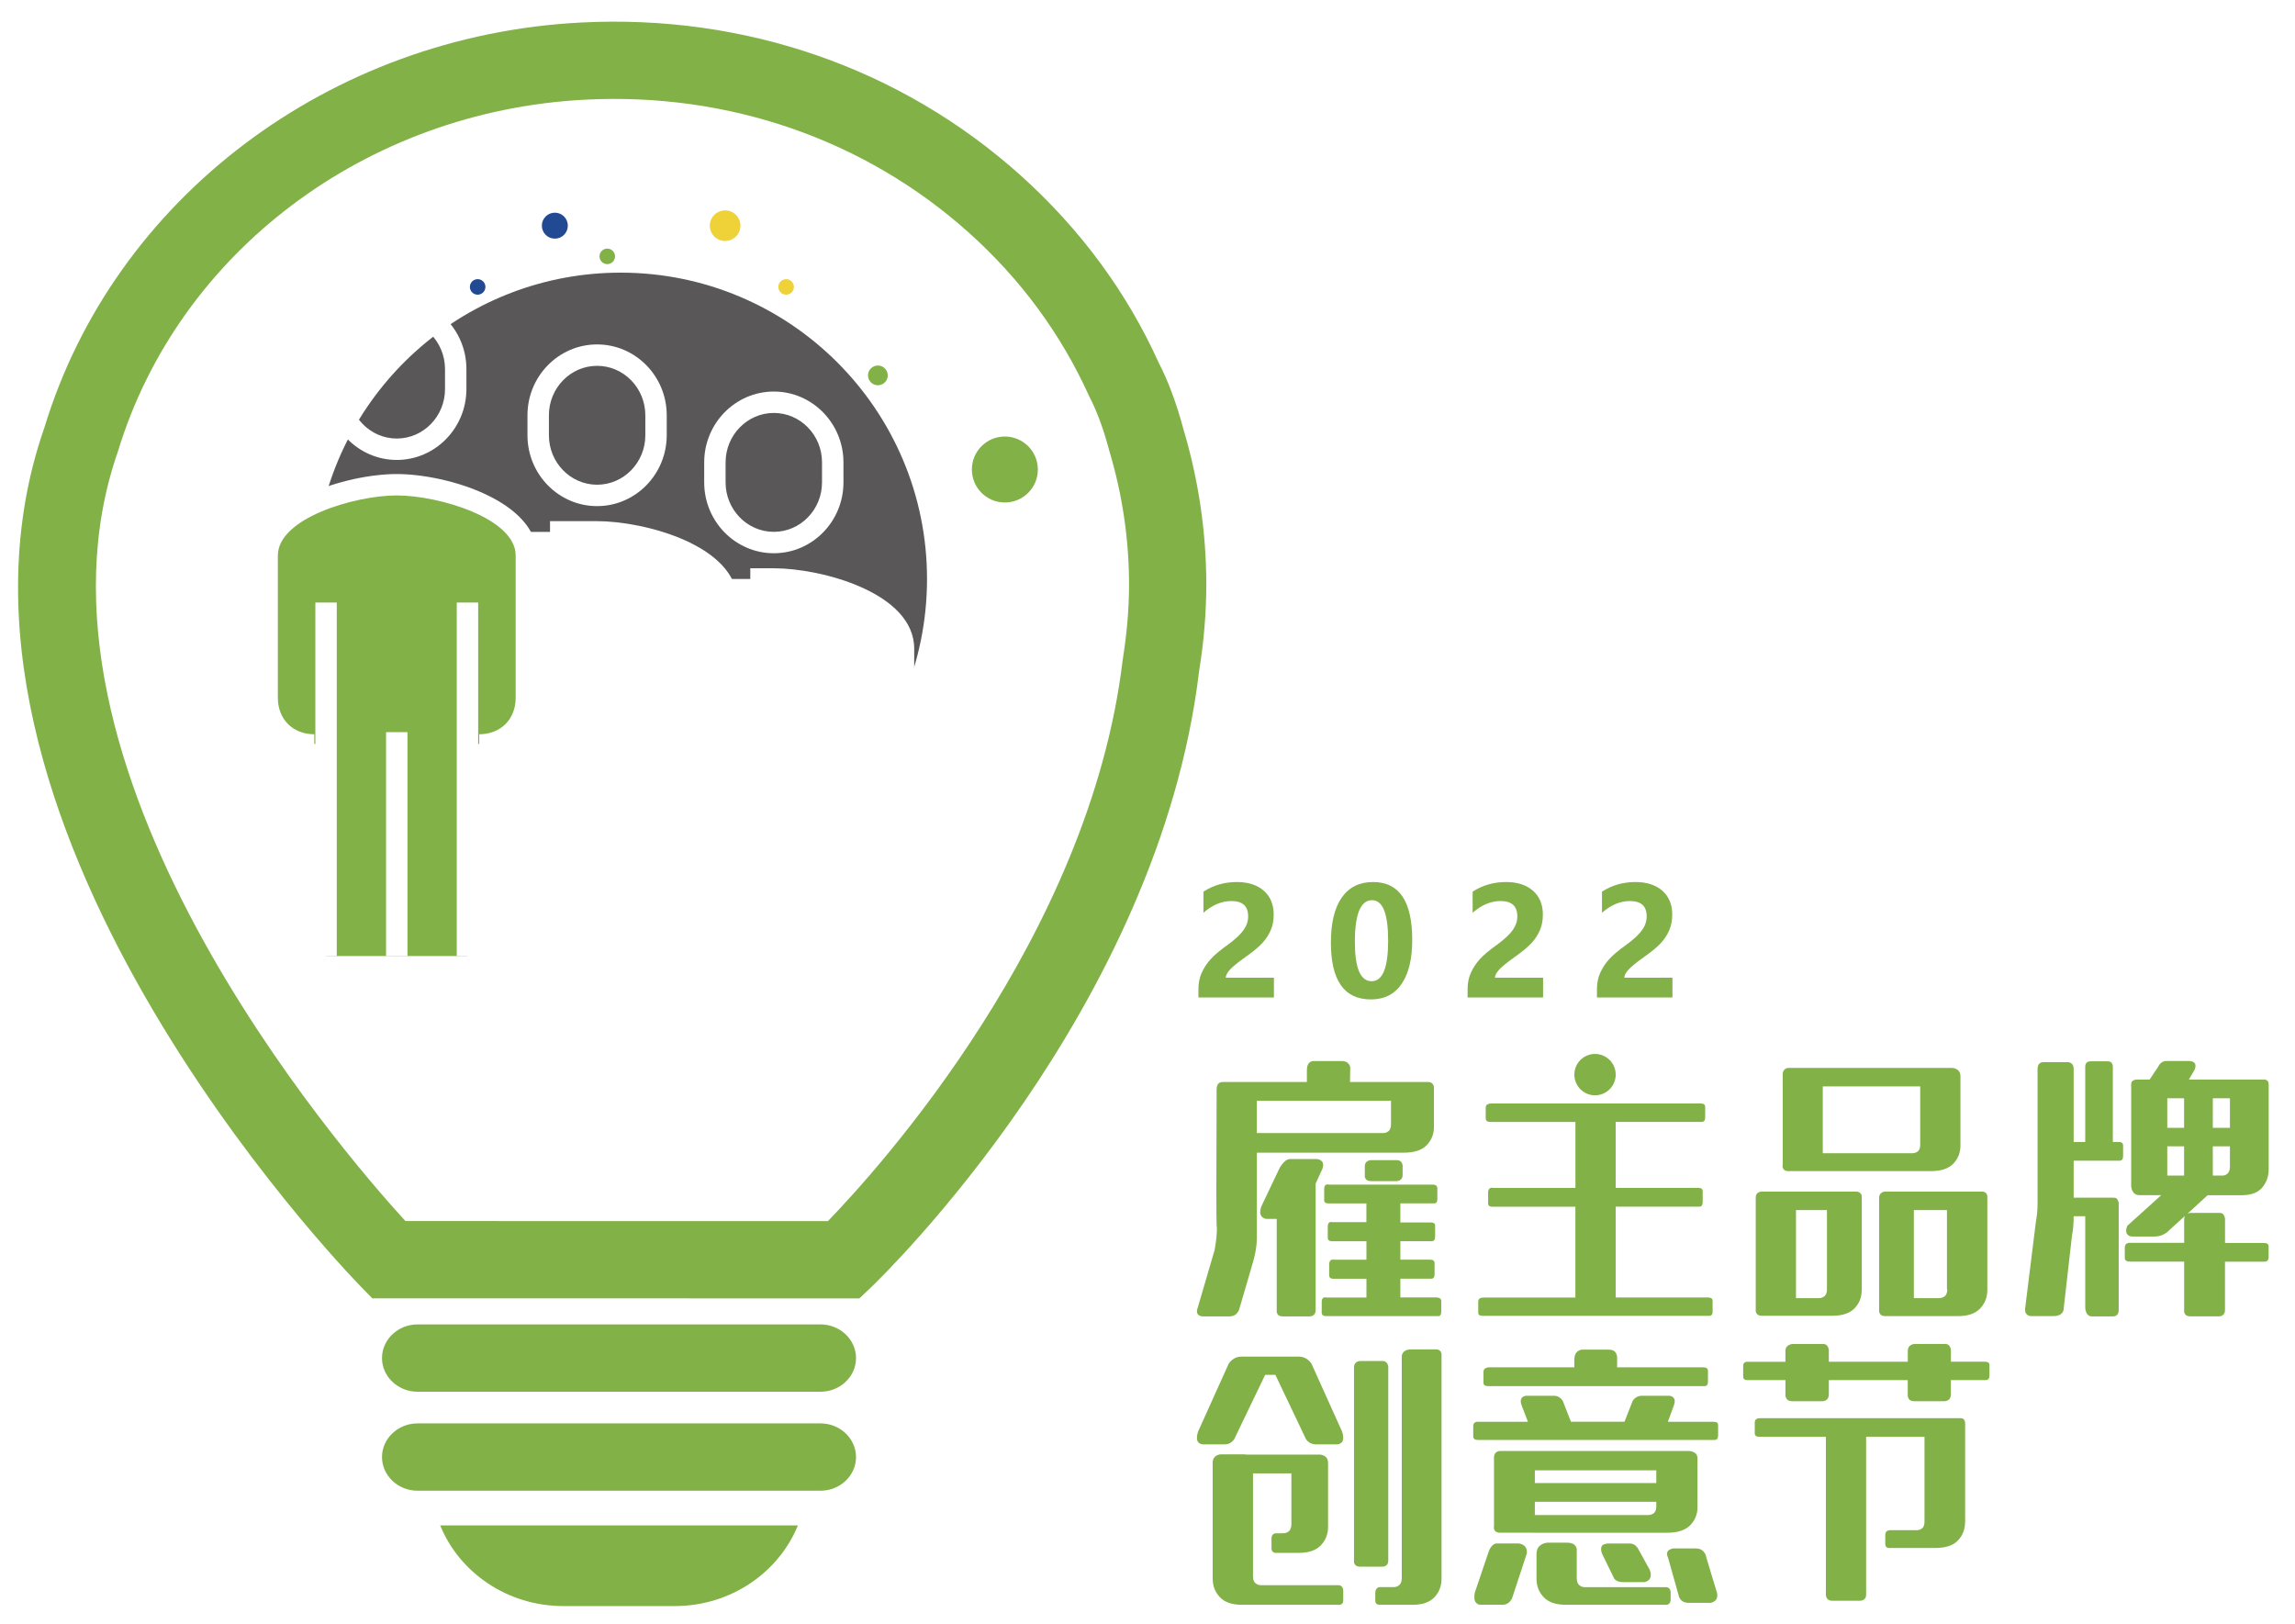 <?xml version="1.0" encoding="utf-8"?>
<!-- Generator: Adobe Illustrator 24.0.3, SVG Export Plug-In . SVG Version: 6.00 Build 0)  -->
<svg version="1.1" xmlns="http://www.w3.org/2000/svg" xmlns:xlink="http://www.w3.org/1999/xlink" x="0px" y="0px"
	 viewBox="0 0 537.22 380.11" style="enable-background:new 0 0 537.22 380.11;" xml:space="preserve">
<style type="text/css">
	.st0{fill:#1A4187;}
	.st1{fill:#FFFFFF;}
	.st2{fill:#E8E8E9;}
	.st3{fill:#1E438F;}
	.st4{fill:#A2CCED;}
	.st5{fill:#BABEC2;}
	.st6{fill-rule:evenodd;clip-rule:evenodd;fill:#231815;}
	.st7{fill:none;stroke:#FFFFFF;stroke-width:0.939;stroke-miterlimit:10;}
	.st8{fill-rule:evenodd;clip-rule:evenodd;fill:#1E3059;}
	.st9{fill-rule:evenodd;clip-rule:evenodd;fill:#C61F21;}
	.st10{fill-rule:evenodd;clip-rule:evenodd;fill:url(#SVGID_67_);}
	.st11{fill:#1E305A;}
	.st12{fill:#0C3875;stroke:#171C61;stroke-width:6.976;stroke-miterlimit:10;}
	.st13{fill:#244998;}
	.st14{fill:#244998;stroke:#244998;stroke-width:3.488;stroke-miterlimit:10;}
	.st15{fill:#FFFFFF;stroke:#171C61;stroke-width:3.488;stroke-miterlimit:10;}
	.st16{fill:#052571;}
	.st17{fill:#E9EAEB;}
	.st18{fill:#2A5082;}
	.st19{fill:#F40000;}
	.st20{fill:#1E528C;}
	.st21{fill-rule:evenodd;clip-rule:evenodd;fill:#052571;}
	.st22{fill-rule:evenodd;clip-rule:evenodd;fill:#E20905;}
	.st23{fill:#E20905;}
	.st24{fill:#EAE9E9;}
	.st25{fill:#9FC6E5;}
	.st26{fill:none;stroke:#184187;stroke-width:4.517;stroke-miterlimit:10;}
	.st27{fill:none;stroke:#184187;stroke-width:4.517;stroke-linejoin:round;stroke-miterlimit:10;}
	.st28{fill:none;stroke:#184187;stroke-width:4.517;stroke-linecap:round;stroke-linejoin:round;stroke-miterlimit:10;}
	.st29{fill:none;stroke:#184187;stroke-width:4.517;stroke-linecap:round;stroke-miterlimit:10;}
	.st30{fill:#FFFFFF;stroke:#184187;stroke-width:4.517;stroke-miterlimit:10;}
	.st31{clip-path:url(#SVGID_68_);}
	.st32{fill:#585E60;}
	.st33{opacity:0.5;fill:#585E60;}
	.st34{fill:#184187;}
	.st35{fill-rule:evenodd;clip-rule:evenodd;fill:#FFFFFF;}
	.st36{fill:#424242;}
	.st37{fill:none;stroke:#184187;stroke-width:3.287;stroke-miterlimit:10;}
	.st38{fill:none;stroke:#184187;stroke-width:3.287;stroke-linejoin:round;stroke-miterlimit:10;}
	.st39{fill:none;stroke:#184187;stroke-width:3.287;stroke-linecap:round;stroke-linejoin:round;stroke-miterlimit:10;}
	.st40{fill:none;stroke:#184187;stroke-width:3.287;stroke-linecap:round;stroke-miterlimit:10;}
	.st41{fill:#FFFFFF;stroke:#184187;stroke-width:3.287;stroke-miterlimit:10;}
	.st42{clip-path:url(#SVGID_69_);}
	.st43{opacity:0.5;fill:#FFFFFF;}
	.st44{fill:none;stroke:#184187;stroke-width:4.944;stroke-miterlimit:10;}
	.st45{fill:none;stroke:#184187;stroke-width:4.944;stroke-linejoin:round;stroke-miterlimit:10;}
	.st46{fill:none;stroke:#184187;stroke-width:4.944;stroke-linecap:round;stroke-linejoin:round;stroke-miterlimit:10;}
	.st47{fill:none;stroke:#184187;stroke-width:4.944;stroke-linecap:round;stroke-miterlimit:10;}
	.st48{fill:#FFFFFF;stroke:#184187;stroke-width:4.944;stroke-miterlimit:10;}
	.st49{clip-path:url(#SVGID_70_);}
	.st50{fill:none;stroke:#184187;stroke-width:3.742;stroke-miterlimit:10;}
	.st51{fill:none;stroke:#184187;stroke-width:3.742;stroke-linejoin:round;stroke-miterlimit:10;}
	.st52{fill:none;stroke:#184187;stroke-width:3.742;stroke-linecap:round;stroke-linejoin:round;stroke-miterlimit:10;}
	.st53{fill:none;stroke:#184187;stroke-width:3.742;stroke-linecap:round;stroke-miterlimit:10;}
	.st54{fill:#FFFFFF;stroke:#184187;stroke-width:3.742;stroke-miterlimit:10;}
	.st55{clip-path:url(#SVGID_71_);}
	.st56{fill:#F1F1F1;}
	.st57{opacity:0.5;fill:#F1F1F1;}
	.st58{fill:none;}
	.st59{fill:none;stroke:#FFFFFF;stroke-width:3.128;stroke-miterlimit:10;}
	.st60{fill:none;stroke:#FFFFFF;stroke-width:2.868;stroke-miterlimit:10;}
	.st61{fill:none;stroke:#FFFFFF;stroke-width:2.866;stroke-miterlimit:10;}
	.st62{opacity:0.5;fill:#585E60;stroke:#FFFFFF;stroke-width:0.423;stroke-miterlimit:10;}
	.st63{fill:#585E60;stroke:#FFFFFF;stroke-width:0.423;stroke-miterlimit:10;}
	.st64{fill:#052571;stroke:#1A4187;stroke-width:0.75;stroke-miterlimit:10;}
	.st65{fill-rule:evenodd;clip-rule:evenodd;fill:url(#SVGID_72_);}
	.st66{fill:#173E80;}
	.st67{clip-path:url(#SVGID_73_);fill:#4383B4;}
	.st68{clip-path:url(#SVGID_74_);fill:none;stroke:#4C4646;stroke-width:2.006;stroke-miterlimit:10;}
	.st69{clip-path:url(#SVGID_75_);}
	.st70{fill:url(#SVGID_76_);}
	.st71{fill:url(#SVGID_77_);}
	.st72{fill:#313333;}
	.st73{fill:#E7E5E4;}
	.st74{clip-path:url(#SVGID_78_);}
	.st75{fill:#DB4E4C;}
	.st76{fill:#717071;}
	.st77{clip-path:url(#SVGID_79_);fill:#4383B4;}
	.st78{clip-path:url(#SVGID_80_);fill:none;stroke:#4C4646;stroke-width:2.006;stroke-miterlimit:10;}
	.st79{clip-path:url(#SVGID_81_);}
	.st80{fill:url(#SVGID_82_);}
	.st81{fill:url(#SVGID_83_);}
	.st82{clip-path:url(#SVGID_84_);}
	.st83{clip-path:url(#SVGID_85_);fill:#448BC0;}
	.st84{clip-path:url(#SVGID_85_);fill:none;stroke:#4C4646;stroke-width:6.975;stroke-miterlimit:10;}
	.st85{clip-path:url(#SVGID_85_);}
	.st86{fill:url(#SVGID_86_);}
	.st87{fill:url(#SVGID_87_);}
	.st88{fill:#323333;}
	.st89{fill:#E7E5E5;}
	.st90{fill:#E84F4D;}
	.st91{fill:none;stroke:#2A5082;stroke-width:4.95;stroke-linecap:round;stroke-linejoin:round;stroke-miterlimit:10;}
	.st92{fill:none;stroke:#2A5082;stroke-width:4.318;stroke-linecap:round;stroke-linejoin:round;stroke-miterlimit:10;}
	.st93{fill:#A3D4FF;}
	.st94{fill:none;stroke:#2A5082;stroke-width:7.755;stroke-miterlimit:10;}
	.st95{fill:#FFFFFF;stroke:#2A5082;stroke-width:7.755;stroke-miterlimit:10;}
	.st96{fill:#F20000;}
	.st97{fill:#A1D2FF;}
	.st98{fill:#2A5080;}
	.st99{fill:none;stroke:#585E60;stroke-width:0.456;stroke-miterlimit:10;}
	.st100{fill:none;stroke:#2A5082;stroke-width:10.595;stroke-miterlimit:10;}
	.st101{fill:#FFFFFF;stroke:#2A5082;stroke-width:10.595;stroke-miterlimit:10;}
	.st102{fill:none;stroke:#2A5082;stroke-width:3.663;stroke-linecap:round;stroke-linejoin:round;stroke-miterlimit:10;}
	.st103{fill:none;stroke:#2A5082;stroke-width:3.663;stroke-linejoin:round;stroke-miterlimit:10;}
	.st104{fill:none;stroke:#2A5082;stroke-width:3.922;stroke-linecap:round;stroke-linejoin:round;stroke-miterlimit:10;}
	.st105{fill:none;stroke:#2A5082;stroke-width:3.922;stroke-linejoin:round;stroke-miterlimit:10;}
	.st106{fill:none;stroke:#2A5082;stroke-width:2.355;stroke-linecap:round;stroke-linejoin:round;stroke-miterlimit:10;}
	.st107{fill:none;stroke:#2A5082;stroke-width:2.398;stroke-linecap:round;stroke-linejoin:round;stroke-miterlimit:10;}
	.st108{fill:#404041;stroke:#000000;stroke-width:1.201;stroke-miterlimit:10;}
	.st109{fill:#4383B4;}
	.st110{fill:url(#SVGID_88_);}
	.st111{fill:url(#SVGID_89_);}
	.st112{fill:url(#SVGID_90_);}
	.st113{fill:url(#SVGID_91_);}
	.st114{fill:url(#SVGID_92_);}
	.st115{fill:url(#SVGID_93_);}
	.st116{fill:url(#SVGID_94_);}
	.st117{fill:url(#SVGID_95_);}
	.st118{fill:url(#SVGID_96_);}
	.st119{fill:url(#SVGID_97_);}
	.st120{fill:url(#SVGID_98_);}
	.st121{fill:url(#SVGID_99_);}
	.st122{fill:#6A3906;}
	.st123{fill:#3E3A39;}
	.st124{fill:#606060;}
	.st125{fill:#404041;stroke:#000000;stroke-miterlimit:10;}
	.st126{fill:#E9EAEA;}
	.st127{fill:#0F3668;}
	.st128{fill:#1A3258;}
	.st129{fill:#A3CDEE;}
	.st130{fill:#0C3875;}
	.st131{fill:#063970;}
	.st132{fill:url(#SVGID_100_);}
	.st133{fill:url(#SVGID_101_);}
	.st134{fill:url(#SVGID_102_);}
	.st135{fill:url(#SVGID_103_);}
	.st136{fill:url(#SVGID_104_);}
	.st137{fill:url(#SVGID_105_);}
	.st138{opacity:0.49;}
	.st139{fill:url(#SVGID_106_);}
	.st140{fill:url(#SVGID_107_);}
	.st141{fill:url(#SVGID_108_);}
	.st142{fill:url(#SVGID_109_);}
	.st143{fill:url(#SVGID_110_);}
	.st144{fill:url(#SVGID_111_);}
	.st145{clip-path:url(#SVGID_113_);fill:#1399CC;}
	.st146{fill:#FFFFFF;stroke:#FFFFFF;stroke-width:0.667;stroke-miterlimit:10;}
	.st147{clip-path:url(#SVGID_114_);fill:url(#SVGID_115_);}
	.st148{opacity:0.5;}
	.st149{clip-path:url(#SVGID_116_);fill:#FFFFFF;}
	.st150{clip-path:url(#SVGID_117_);fill:#FFFFFF;}
	.st151{clip-path:url(#SVGID_118_);fill:#FFFFFF;}
	.st152{clip-path:url(#SVGID_119_);fill:#FFFFFF;}
	.st153{clip-path:url(#SVGID_120_);fill:#FFFFFF;}
	.st154{clip-path:url(#SVGID_121_);fill:#FFFFFF;}
	.st155{clip-path:url(#SVGID_122_);fill:#FFFFFF;}
	.st156{clip-path:url(#SVGID_123_);fill:#FFFFFF;}
	.st157{fill:none;stroke:#606060;stroke-width:1.287;stroke-miterlimit:10;}
	.st158{clip-path:url(#SVGID_124_);fill:url(#SVGID_125_);}
	.st159{clip-path:url(#SVGID_126_);fill:#FFFFFF;}
	.st160{clip-path:url(#SVGID_127_);fill:#FFFFFF;}
	.st161{clip-path:url(#SVGID_128_);fill:#FFFFFF;}
	.st162{clip-path:url(#SVGID_129_);fill:#FFFFFF;}
	.st163{clip-path:url(#SVGID_130_);fill:#FFFFFF;}
	.st164{clip-path:url(#SVGID_131_);fill:#FFFFFF;}
	.st165{clip-path:url(#SVGID_132_);fill:#FFFFFF;}
	.st166{clip-path:url(#SVGID_133_);fill:#FFFFFF;}
	.st167{fill:none;stroke:#FFFFFF;stroke-width:1.287;stroke-miterlimit:10;}
	.st168{fill:#F32F31;stroke:#231815;stroke-miterlimit:10;}
	.st169{fill:#003580;stroke:#231815;stroke-miterlimit:10;}
	.st170{fill:#EA4235;}
	.st171{fill:#FABE08;}
	.st172{fill:#33A754;}
	.st173{fill:#4385F6;}
	.st174{fill:none;stroke:#727171;stroke-width:1.393;stroke-miterlimit:10;}
	.st175{fill:none;stroke:#727171;stroke-width:1.725;stroke-miterlimit:10;}
	.st176{fill:#3E3A39;stroke:#727171;stroke-width:1.393;stroke-miterlimit:10;}
	.st177{fill:#3E3A39;stroke:#727171;stroke-width:1.725;stroke-miterlimit:10;}
	.st178{fill:#3E3A39;stroke:#727171;stroke-width:1.679;stroke-miterlimit:10;}
	.st179{fill:#FFFFFF;stroke:#231815;stroke-width:1.679;stroke-miterlimit:10;}
	.st180{fill:none;stroke:#727171;stroke-width:1.679;stroke-miterlimit:10;}
	.st181{fill:#515151;}
	.st182{fill:#CF000E;}
	.st183{filter:url(#Adobe_OpacityMaskFilter);}
	.st184{opacity:0.28;mask:url(#SVGID_134_);}
	.st185{fill:#51120E;}
	.st186{opacity:0.75;}
	.st187{fill:url(#SVGID_135_);}
	.st188{filter:url(#Adobe_OpacityMaskFilter_1_);}
	.st189{opacity:0.28;mask:url(#SVGID_136_);}
	.st190{opacity:0.69;fill:url(#SVGID_137_);}
	.st191{fill:#851218;}
	.st192{fill:#00527E;}
	.st193{filter:url(#Adobe_OpacityMaskFilter_2_);}
	.st194{opacity:0.87;mask:url(#SVGID_138_);}
	.st195{fill:#003B88;}
	.st196{fill:url(#SVGID_139_);}
	.st197{clip-path:url(#SVGID_140_);}
	.st198{opacity:0.36;clip-path:url(#SVGID_141_);fill:url(#SVGID_142_);}
	.st199{opacity:0.86;fill:url(#SVGID_143_);}
	.st200{filter:url(#Adobe_OpacityMaskFilter_3_);}
	.st201{opacity:0.28;mask:url(#SVGID_144_);}
	.st202{fill:url(#SVGID_145_);}
	.st203{filter:url(#Adobe_OpacityMaskFilter_4_);}
	.st204{opacity:0.28;mask:url(#SVGID_146_);}
	.st205{opacity:0.69;fill:url(#SVGID_147_);}
	.st206{filter:url(#Adobe_OpacityMaskFilter_5_);}
	.st207{opacity:0.87;mask:url(#SVGID_148_);}
	.st208{fill:url(#SVGID_149_);}
	.st209{clip-path:url(#SVGID_150_);}
	.st210{opacity:0.36;clip-path:url(#SVGID_152_);fill:url(#SVGID_153_);}
	.st211{opacity:0.86;fill:url(#SVGID_154_);}
	.st212{filter:url(#Adobe_OpacityMaskFilter_6_);}
	.st213{opacity:0.28;mask:url(#SVGID_155_);}
	.st214{fill:url(#SVGID_156_);}
	.st215{filter:url(#Adobe_OpacityMaskFilter_7_);}
	.st216{opacity:0.28;mask:url(#SVGID_157_);}
	.st217{opacity:0.69;fill:url(#SVGID_158_);}
	.st218{filter:url(#Adobe_OpacityMaskFilter_8_);}
	.st219{opacity:0.87;mask:url(#SVGID_159_);}
	.st220{fill:url(#SVGID_160_);}
	.st221{clip-path:url(#SVGID_161_);}
	.st222{opacity:0.36;clip-path:url(#SVGID_162_);fill:url(#SVGID_163_);}
	.st223{opacity:0.86;fill:url(#SVGID_164_);}
	.st224{filter:url(#Adobe_OpacityMaskFilter_9_);}
	.st225{opacity:0.28;mask:url(#SVGID_165_);}
	.st226{fill:url(#SVGID_166_);}
	.st227{filter:url(#Adobe_OpacityMaskFilter_10_);}
	.st228{opacity:0.28;mask:url(#SVGID_167_);}
	.st229{opacity:0.69;fill:url(#SVGID_168_);}
	.st230{filter:url(#Adobe_OpacityMaskFilter_11_);}
	.st231{opacity:0.87;mask:url(#SVGID_169_);}
	.st232{fill:url(#SVGID_170_);}
	.st233{clip-path:url(#SVGID_171_);}
	.st234{opacity:0.36;clip-path:url(#SVGID_172_);fill:url(#SVGID_173_);}
	.st235{filter:url(#Adobe_OpacityMaskFilter_12_);}
	.st236{opacity:0.28;mask:url(#SVGID_174_);}
	.st237{fill:url(#SVGID_175_);}
	.st238{filter:url(#Adobe_OpacityMaskFilter_13_);}
	.st239{opacity:0.28;mask:url(#SVGID_176_);}
	.st240{opacity:0.69;fill:url(#SVGID_177_);}
	.st241{filter:url(#Adobe_OpacityMaskFilter_14_);}
	.st242{opacity:0.87;mask:url(#SVGID_178_);}
	.st243{fill:url(#SVGID_179_);}
	.st244{clip-path:url(#SVGID_180_);}
	.st245{opacity:0.36;clip-path:url(#SVGID_181_);fill:url(#SVGID_182_);}
	.st246{filter:url(#Adobe_OpacityMaskFilter_15_);}
	.st247{opacity:0.28;mask:url(#SVGID_183_);}
	.st248{fill:url(#SVGID_184_);}
	.st249{filter:url(#Adobe_OpacityMaskFilter_16_);}
	.st250{opacity:0.28;mask:url(#SVGID_185_);}
	.st251{opacity:0.69;fill:url(#SVGID_186_);}
	.st252{filter:url(#Adobe_OpacityMaskFilter_17_);}
	.st253{opacity:0.87;mask:url(#SVGID_187_);}
	.st254{fill:url(#SVGID_188_);}
	.st255{clip-path:url(#SVGID_189_);}
	.st256{opacity:0.36;clip-path:url(#SVGID_190_);fill:url(#SVGID_191_);}
	.st257{opacity:0.86;fill:url(#SVGID_192_);}
	.st258{fill:#212121;}
	.st259{fill:#262626;}
	.st260{filter:url(#Adobe_OpacityMaskFilter_18_);}
	.st261{opacity:0.28;mask:url(#SVGID_193_);}
	.st262{fill:url(#SVGID_194_);}
	.st263{filter:url(#Adobe_OpacityMaskFilter_19_);}
	.st264{opacity:0.28;mask:url(#SVGID_195_);}
	.st265{opacity:0.69;fill:url(#SVGID_196_);}
	.st266{fill:#444444;}
	.st267{filter:url(#Adobe_OpacityMaskFilter_20_);}
	.st268{opacity:0.87;mask:url(#SVGID_197_);}
	.st269{fill:#2E2E2E;}
	.st270{fill:url(#SVGID_198_);}
	.st271{clip-path:url(#SVGID_199_);}
	.st272{opacity:0.36;clip-path:url(#SVGID_200_);fill:url(#SVGID_201_);}
	.st273{opacity:0.86;fill:url(#SVGID_202_);}
	.st274{fill:#012B67;}
	.st275{fill:#C10001;}
	.st276{filter:url(#Adobe_OpacityMaskFilter_21_);}
	.st277{opacity:0.28;mask:url(#SVGID_203_);}
	.st278{fill:url(#SVGID_204_);}
	.st279{filter:url(#Adobe_OpacityMaskFilter_22_);}
	.st280{opacity:0.28;mask:url(#SVGID_205_);}
	.st281{opacity:0.69;fill:url(#SVGID_206_);}
	.st282{filter:url(#Adobe_OpacityMaskFilter_23_);}
	.st283{opacity:0.87;mask:url(#SVGID_207_);}
	.st284{fill:url(#SVGID_208_);}
	.st285{clip-path:url(#SVGID_209_);}
	.st286{opacity:0.36;clip-path:url(#SVGID_210_);fill:url(#SVGID_211_);}
	.st287{opacity:0.86;fill:url(#SVGID_212_);}
	.st288{filter:url(#Adobe_OpacityMaskFilter_24_);}
	.st289{opacity:0.28;mask:url(#SVGID_213_);}
	.st290{fill:url(#SVGID_214_);}
	.st291{filter:url(#Adobe_OpacityMaskFilter_25_);}
	.st292{opacity:0.28;mask:url(#SVGID_215_);}
	.st293{opacity:0.69;fill:url(#SVGID_216_);}
	.st294{filter:url(#Adobe_OpacityMaskFilter_26_);}
	.st295{opacity:0.87;mask:url(#SVGID_217_);}
	.st296{fill:url(#SVGID_218_);}
	.st297{clip-path:url(#SVGID_219_);}
	.st298{opacity:0.36;clip-path:url(#SVGID_220_);fill:url(#SVGID_221_);}
	.st299{filter:url(#Adobe_OpacityMaskFilter_27_);}
	.st300{opacity:0.28;mask:url(#SVGID_222_);}
	.st301{fill:url(#SVGID_223_);}
	.st302{filter:url(#Adobe_OpacityMaskFilter_28_);}
	.st303{opacity:0.28;mask:url(#SVGID_224_);}
	.st304{opacity:0.69;fill:url(#SVGID_225_);}
	.st305{filter:url(#Adobe_OpacityMaskFilter_29_);}
	.st306{opacity:0.87;mask:url(#SVGID_226_);}
	.st307{fill:url(#SVGID_227_);}
	.st308{clip-path:url(#SVGID_228_);}
	.st309{opacity:0.36;clip-path:url(#SVGID_229_);fill:url(#SVGID_230_);}
	.st310{filter:url(#Adobe_OpacityMaskFilter_30_);}
	.st311{opacity:0.28;mask:url(#SVGID_231_);}
	.st312{fill:url(#SVGID_232_);}
	.st313{filter:url(#Adobe_OpacityMaskFilter_31_);}
	.st314{opacity:0.28;mask:url(#SVGID_233_);}
	.st315{opacity:0.69;fill:url(#SVGID_234_);}
	.st316{filter:url(#Adobe_OpacityMaskFilter_32_);}
	.st317{opacity:0.87;mask:url(#SVGID_235_);}
	.st318{fill:url(#SVGID_236_);}
	.st319{clip-path:url(#SVGID_237_);}
	.st320{opacity:0.36;clip-path:url(#SVGID_238_);fill:url(#SVGID_239_);}
	.st321{filter:url(#Adobe_OpacityMaskFilter_33_);}
	.st322{opacity:0.28;mask:url(#SVGID_240_);}
	.st323{fill:url(#SVGID_241_);}
	.st324{filter:url(#Adobe_OpacityMaskFilter_34_);}
	.st325{opacity:0.28;mask:url(#SVGID_242_);}
	.st326{opacity:0.69;fill:url(#SVGID_243_);}
	.st327{filter:url(#Adobe_OpacityMaskFilter_35_);}
	.st328{opacity:0.87;mask:url(#SVGID_244_);}
	.st329{fill:url(#SVGID_245_);}
	.st330{clip-path:url(#SVGID_246_);}
	.st331{opacity:0.36;clip-path:url(#SVGID_247_);fill:url(#SVGID_248_);}
	.st332{fill:#404040;}
	.st333{filter:url(#Adobe_OpacityMaskFilter_36_);}
	.st334{opacity:0.28;mask:url(#SVGID_249_);}
	.st335{fill:#242424;}
	.st336{fill:url(#SVGID_250_);}
	.st337{filter:url(#Adobe_OpacityMaskFilter_37_);}
	.st338{opacity:0.28;mask:url(#SVGID_251_);}
	.st339{opacity:0.69;fill:url(#SVGID_252_);}
	.st340{fill:#353535;}
	.st341{fill:#3E3E3E;}
	.st342{filter:url(#Adobe_OpacityMaskFilter_38_);}
	.st343{opacity:0.87;mask:url(#SVGID_253_);}
	.st344{fill:#323232;}
	.st345{fill:url(#SVGID_254_);}
	.st346{clip-path:url(#SVGID_255_);}
	.st347{opacity:0.36;clip-path:url(#SVGID_256_);fill:url(#SVGID_257_);}
	.st348{filter:url(#Adobe_OpacityMaskFilter_39_);}
	.st349{opacity:0.28;mask:url(#SVGID_258_);}
	.st350{fill:url(#SVGID_259_);}
	.st351{filter:url(#Adobe_OpacityMaskFilter_40_);}
	.st352{opacity:0.28;mask:url(#SVGID_260_);}
	.st353{opacity:0.69;fill:url(#SVGID_261_);}
	.st354{filter:url(#Adobe_OpacityMaskFilter_41_);}
	.st355{opacity:0.87;mask:url(#SVGID_262_);}
	.st356{fill:url(#SVGID_263_);}
	.st357{clip-path:url(#SVGID_264_);}
	.st358{opacity:0.36;clip-path:url(#SVGID_265_);fill:url(#SVGID_266_);}
	.st359{fill:#DBDCDC;}
	.st360{fill:none;stroke:#DBDCDC;stroke-width:14.474;stroke-miterlimit:10;}
	.st361{fill:none;stroke:#FFFFFF;stroke-width:14.474;stroke-miterlimit:10;}
	.st362{fill:#221E1F;}
	.st363{fill:#CFD0D1;}
	.st364{fill:#284D7D;}
	.st365{fill:url(#SVGID_267_);}
	.st366{fill:url(#SVGID_268_);}
	.st367{fill:url(#SVGID_269_);}
	.st368{fill:url(#SVGID_270_);}
	.st369{fill:url(#SVGID_271_);}
	.st370{fill:none;stroke:#FFFFFF;stroke-width:0.011;stroke-miterlimit:10;}
	.st371{fill:url(#SVGID_272_);}
	.st372{fill:url(#SVGID_273_);}
	.st373{fill:url(#SVGID_274_);}
	.st374{fill:url(#SVGID_275_);}
	.st375{fill:url(#SVGID_276_);}
	.st376{fill:url(#SVGID_277_);}
	.st377{fill:url(#SVGID_278_);}
	.st378{fill:url(#SVGID_279_);}
	.st379{fill:url(#SVGID_280_);}
	.st380{fill:url(#SVGID_281_);}
	.st381{fill:none;stroke:#FFFFFF;stroke-width:0.042;stroke-miterlimit:10;}
	.st382{fill:#274B78;}
	.st383{fill:url(#SVGID_282_);}
	.st384{fill:url(#SVGID_283_);}
	.st385{fill:url(#SVGID_284_);}
	.st386{fill:url(#SVGID_285_);}
	.st387{fill:url(#SVGID_286_);}
	.st388{fill:url(#SVGID_287_);}
	.st389{fill:url(#SVGID_288_);}
	.st390{fill:url(#SVGID_289_);}
	.st391{fill:url(#SVGID_290_);}
	.st392{fill:url(#SVGID_291_);}
	.st393{fill:none;stroke:#FFFFFF;stroke-width:9.890000e-03;stroke-miterlimit:10;}
	.st394{fill:url(#SVGID_292_);}
	.st395{fill:url(#SVGID_293_);}
	.st396{fill:url(#SVGID_294_);}
	.st397{fill:url(#SVGID_295_);}
	.st398{fill:url(#SVGID_296_);}
	.st399{fill:url(#SVGID_297_);}
	.st400{fill:url(#SVGID_298_);}
	.st401{fill:url(#SVGID_299_);}
	.st402{fill:url(#SVGID_300_);}
	.st403{fill:url(#SVGID_301_);}
	.st404{fill:url(#SVGID_302_);}
	.st405{fill:url(#SVGID_303_);}
	.st406{fill:url(#SVGID_304_);}
	.st407{fill:url(#SVGID_305_);}
	.st408{fill:url(#SVGID_306_);}
	.st409{fill:url(#SVGID_307_);}
	.st410{fill:url(#SVGID_308_);}
	.st411{fill:url(#SVGID_309_);}
	.st412{fill:url(#SVGID_310_);}
	.st413{fill:url(#SVGID_311_);}
	.st414{fill:url(#SVGID_312_);}
	.st415{fill:url(#SVGID_313_);}
	.st416{fill:url(#SVGID_314_);}
	.st417{fill:url(#SVGID_315_);}
	.st418{fill:url(#SVGID_316_);}
	.st419{fill:url(#SVGID_317_);}
	.st420{fill:url(#SVGID_318_);}
	.st421{fill:url(#SVGID_319_);}
	.st422{fill:url(#SVGID_320_);}
	.st423{fill:url(#SVGID_321_);}
	.st424{fill:url(#SVGID_322_);}
	.st425{fill:url(#SVGID_323_);}
	.st426{fill:url(#SVGID_324_);}
	.st427{fill:url(#SVGID_325_);}
	.st428{fill:url(#SVGID_326_);}
	.st429{fill:none;stroke:#FFFFFF;stroke-width:0.011;stroke-miterlimit:10;}
	.st430{fill:url(#SVGID_327_);}
	.st431{fill:url(#SVGID_328_);}
	.st432{fill:url(#SVGID_329_);}
	.st433{fill:url(#SVGID_330_);}
	.st434{fill:url(#SVGID_331_);}
	.st435{fill:none;stroke:#FFFFFF;stroke-width:0.123;stroke-miterlimit:10;}
	.st436{fill:none;stroke:#606060;stroke-width:1.163;stroke-miterlimit:10;}
	.st437{fill-rule:evenodd;clip-rule:evenodd;fill:#5999BD;}
	.st438{fill-rule:evenodd;clip-rule:evenodd;fill:#E85258;}
	.st439{fill:none;stroke:#FFFFFF;stroke-width:1.068;stroke-miterlimit:10;}
	.st440{fill:#214A92;}
	.st441{fill-rule:evenodd;clip-rule:evenodd;fill:#81B147;}
	.st442{fill-rule:evenodd;clip-rule:evenodd;fill:#214A92;}
	.st443{fill-rule:evenodd;clip-rule:evenodd;fill:#EED238;}
	.st444{fill:#EED238;}
	.st445{fill:#81B147;}
	.st446{fill:#595757;}
	.st447{fill:#E50012;}
	.st448{fill-rule:evenodd;clip-rule:evenodd;fill:#595757;}
	.st449{fill:#003580;}
	.st450{fill:#00A7EA;}
	.st451{fill:#F8C44F;}
	.st452{clip-path:url(#SVGID_333_);fill:#FFFFFF;}
	.st453{clip-path:url(#SVGID_333_);fill:#F8C44F;}
	.st454{clip-path:url(#SVGID_333_);}
	.st455{clip-path:url(#SVGID_333_);fill:#5EB4E7;}
	.st456{clip-path:url(#SVGID_335_);fill:#FFFFFF;}
	.st457{clip-path:url(#SVGID_335_);fill:#F8C44F;}
	.st458{clip-path:url(#SVGID_335_);}
	.st459{clip-path:url(#SVGID_335_);fill:#5EB4E7;}
	.st460{fill:#A2CCED;stroke:#A2CCED;stroke-width:0.529;stroke-miterlimit:10;}
	.st461{fill:none;stroke:#01296E;stroke-width:4.233;stroke-miterlimit:10;}
	.st462{fill:none;stroke:#163F80;stroke-width:4.233;stroke-miterlimit:10;}
	.st463{fill:#01296E;}
	.st464{fill:none;stroke:#01296E;stroke-width:0.626;stroke-miterlimit:10;}
	.st465{fill:none;stroke:#FFFFFF;stroke-width:0.626;stroke-miterlimit:10;}
	.st466{fill:none;stroke:#FFFFFF;stroke-width:0.529;stroke-miterlimit:10;}
	.st467{fill:none;stroke:#FFFFFF;stroke-width:4.233;stroke-miterlimit:10;}
	.st468{fill:#A5D2FA;}
	.st469{fill:none;stroke:#585E60;stroke-width:0.564;stroke-miterlimit:10;}
	.st470{fill:none;stroke:#FFFFFF;stroke-width:0.564;stroke-miterlimit:10;}
	.st471{fill:#585D5F;}
	.st472{fill:#0E386E;}
	.st473{fill:#1C2A55;}
	.st474{fill:none;stroke:#1C2A55;stroke-width:1.392;stroke-miterlimit:10;}
	.st475{fill-rule:evenodd;clip-rule:evenodd;fill:#0E2746;}
	.st476{fill-rule:evenodd;clip-rule:evenodd;fill:#2090BF;}
	.st477{fill-rule:evenodd;clip-rule:evenodd;fill:#5EB9D5;}
	.st478{fill-rule:evenodd;clip-rule:evenodd;fill:#1C2A55;}
	.st479{fill:none;stroke:#585D5F;stroke-width:0.494;stroke-miterlimit:10;}
	.st480{fill:none;stroke:#1C2A55;stroke-width:1.125;stroke-miterlimit:10;}
	.st481{fill:none;stroke:#FFFFFF;stroke-width:0.399;stroke-miterlimit:10;}
	.st482{fill:none;stroke:#FFFFFF;stroke-width:0.4;stroke-miterlimit:10;}
	.st483{fill:#171C61;}
	.st484{fill:none;stroke:#171C61;stroke-width:1.018;stroke-miterlimit:10;}
	.st485{fill-rule:evenodd;clip-rule:evenodd;fill:#0E2847;}
	.st486{fill-rule:evenodd;clip-rule:evenodd;fill:#1399CC;}
	.st487{fill-rule:evenodd;clip-rule:evenodd;fill:#5DC2E1;}
	.st488{fill-rule:evenodd;clip-rule:evenodd;fill:#171C61;}
	.st489{fill:none;stroke:#585D5F;stroke-width:0.846;stroke-miterlimit:10;}
	.st490{fill:none;stroke:#171C61;stroke-width:1.307;stroke-miterlimit:10;}
	.st491{fill:#BCC0C4;}
	.st492{fill:#58595B;}
	.st493{fill:#404041;}
	.st494{fill:url(#SVGID_336_);}
	.st495{fill:url(#SVGID_337_);}
	.st496{fill:url(#SVGID_338_);}
	.st497{fill:url(#SVGID_339_);}
	.st498{fill:url(#SVGID_340_);}
	.st499{fill:url(#SVGID_341_);}
	.st500{fill:url(#SVGID_342_);}
	.st501{fill:url(#SVGID_343_);}
	.st502{fill:url(#SVGID_344_);}
	.st503{fill:url(#SVGID_345_);}
	.st504{fill:url(#SVGID_346_);}
	.st505{fill:url(#SVGID_347_);}
	.st506{clip-path:url(#SVGID_349_);fill:#1399CC;}
	.st507{fill:#003333;}
	.st508{fill-rule:evenodd;clip-rule:evenodd;fill:#A2D8E6;}
	.st509{fill-rule:evenodd;clip-rule:evenodd;fill:#FEFEFE;}
	.st510{fill-rule:evenodd;clip-rule:evenodd;fill:#EA5B3E;}
	.st511{fill-rule:evenodd;clip-rule:evenodd;fill:#ABD059;}
	.st512{fill-rule:evenodd;clip-rule:evenodd;fill:#003333;}
	.st513{fill-rule:evenodd;clip-rule:evenodd;fill:#96B421;}
	.st514{fill:none;stroke:#2A5082;stroke-width:6.508;stroke-miterlimit:10;}
	.st515{fill:#B71616;}
	.st516{fill:#AA1111;}
	.st517{fill:#D41A19;}
	.st518{fill:none;stroke:#2A5082;stroke-width:4.736;stroke-miterlimit:10;}
	.st519{fill:none;stroke:#2A5082;stroke-width:5.146;stroke-miterlimit:10;}
	.st520{fill:#A3D4FF;stroke:#2A5082;stroke-width:5.735;stroke-miterlimit:10;}
	.st521{fill:none;stroke:#2A5082;stroke-width:5.735;stroke-linecap:round;stroke-linejoin:round;stroke-miterlimit:10;}
	.st522{fill:none;stroke:#BCC0C4;stroke-width:2.085;stroke-miterlimit:10;}
	.st523{fill:#2A5082;stroke:#274B78;stroke-width:0.521;stroke-miterlimit:10;}
	.st524{fill:#2A5082;stroke:#294D7D;stroke-width:1.043;stroke-miterlimit:10;}
	.st525{fill:none;stroke:#BCC0C4;stroke-width:1.883;stroke-miterlimit:10;}
	.st526{fill:#E20413;}
	.st527{fill:#E20413;stroke:#D2151E;stroke-width:0.708;stroke-miterlimit:10;}
	.st528{fill:none;stroke:#2A5082;stroke-width:7.226;stroke-miterlimit:10;}
	.st529{fill:none;stroke:#2A5082;stroke-width:3.941;stroke-miterlimit:10;}
	.st530{fill:none;stroke:#2A5082;stroke-width:4.282;stroke-miterlimit:10;}
	.st531{fill:#13404C;}
	.st532{fill:url(#SVGID_350_);}
	.st533{fill:#0F343D;}
	.st534{fill:#0C2B30;}
	.st535{clip-path:url(#SVGID_351_);}
	.st536{fill:none;stroke:#13404C;stroke-width:0.625;stroke-miterlimit:10;}
	.st537{fill:#4398D4;}
	.st538{fill:#94A3A3;}
	.st539{fill:#294E7D;}
	.st540{fill:#404041;stroke:#000000;stroke-width:1.378;stroke-miterlimit:10;}
	.st541{fill:url(#SVGID_353_);}
	.st542{fill:url(#SVGID_354_);}
	.st543{fill:url(#SVGID_355_);}
	.st544{fill:url(#SVGID_356_);}
	.st545{fill:url(#SVGID_357_);}
	.st546{fill:url(#SVGID_358_);}
	.st547{fill:url(#SVGID_359_);}
	.st548{fill:url(#SVGID_360_);}
	.st549{fill:url(#SVGID_361_);}
	.st550{fill:url(#SVGID_362_);}
	.st551{fill:url(#SVGID_363_);}
	.st552{fill:url(#SVGID_364_);}
	.st553{clip-path:url(#SVGID_366_);fill:#1399CC;}
	.st554{fill:#58595B;stroke:#6D6E70;stroke-width:0.667;stroke-miterlimit:10;}
	.st555{fill:url(#SVGID_367_);}
	.st556{fill:url(#SVGID_368_);}
	.st557{fill:url(#SVGID_369_);}
	.st558{fill:url(#SVGID_370_);}
	.st559{fill:url(#SVGID_371_);}
	.st560{fill:url(#SVGID_372_);}
	.st561{fill:url(#SVGID_373_);}
	.st562{fill:url(#SVGID_374_);}
	.st563{fill:url(#SVGID_375_);}
	.st564{fill:url(#SVGID_376_);}
	.st565{fill:url(#SVGID_377_);}
	.st566{fill:url(#SVGID_378_);}
	.st567{clip-path:url(#SVGID_380_);fill:#1399CC;}
	.st568{fill:url(#SVGID_381_);}
	.st569{fill:url(#SVGID_382_);}
	.st570{fill:url(#SVGID_383_);}
	.st571{fill:url(#SVGID_384_);}
	.st572{fill:url(#SVGID_385_);}
	.st573{fill:url(#SVGID_386_);}
	.st574{fill:url(#SVGID_387_);}
	.st575{fill:url(#SVGID_388_);}
	.st576{fill:url(#SVGID_389_);}
	.st577{fill:url(#SVGID_390_);}
	.st578{fill:url(#SVGID_391_);}
	.st579{fill:url(#SVGID_392_);}
	.st580{clip-path:url(#SVGID_394_);fill:#1399CC;}
	.st581{fill:url(#SVGID_395_);}
	.st582{clip-path:url(#SVGID_396_);}
	.st583{fill:none;stroke:#13404C;stroke-width:0.727;stroke-miterlimit:10;}
	.st584{fill:#90C4DC;}
	.st585{fill:#5999BD;}
	.st586{fill:#E85258;}
	.st587{fill:#F19EAB;}
	.st588{fill:#585757;}
	.st589{fill:#2571A7;}
	.st590{fill:#26628A;}
	.st591{fill:url(#SVGID_398_);}
	.st592{opacity:0.36;fill:url(#SVGID_399_);}
	.st593{fill:#194086;}
	.st594{fill:#163F80;}
	.st595{fill:#0E376E;}
	.st596{fill:#404041;stroke:#000000;stroke-width:1.134;stroke-miterlimit:10;}
	.st597{fill:#FFFFFF;stroke:#FFFFFF;stroke-width:0.696;stroke-miterlimit:10;}
	.st598{fill:#F40000;stroke:#1E438F;stroke-width:9.396;stroke-linejoin:round;stroke-miterlimit:10;}
	.st599{fill:none;stroke:#1E438F;stroke-width:9.396;stroke-linejoin:round;stroke-miterlimit:10;}
	.st600{fill:#A3D4FF;stroke:#1E438F;stroke-width:9.396;stroke-linejoin:round;stroke-miterlimit:10;}
	.st601{fill:none;stroke:#585E60;stroke-width:1.31;stroke-linejoin:round;stroke-miterlimit:10;}
	.st602{fill:#F40000;stroke:#1E438F;stroke-width:7.887;stroke-linejoin:round;stroke-miterlimit:10;}
	.st603{fill:none;stroke:#1E438F;stroke-width:7.887;stroke-linejoin:round;stroke-miterlimit:10;}
	.st604{fill:#FFFFFF;stroke:#1E438F;stroke-width:7.887;stroke-linejoin:round;stroke-miterlimit:10;}
	.st605{fill:#A3D4FF;stroke:#1E438F;stroke-width:7.887;stroke-linejoin:round;stroke-miterlimit:10;}
	.st606{fill:#F7F8F8;}
	.st607{fill:#F7F8F8;stroke:#FFFFFF;stroke-width:1.099;stroke-linejoin:round;stroke-miterlimit:10;}
	.st608{fill:#E9E9E9;}
	.st609{fill:#A4CCED;}
	.st610{fill:none;stroke:#1F4185;stroke-width:10.825;stroke-linejoin:round;stroke-miterlimit:10;}
	.st611{fill:#FFFFFF;stroke:#1F4185;stroke-width:10.825;stroke-linejoin:round;stroke-miterlimit:10;}
	.st612{fill:none;stroke:#1F4185;stroke-width:10.893;stroke-linejoin:round;stroke-miterlimit:10;}
	.st613{fill:#FFFFFF;stroke:#1F4185;stroke-width:10.893;stroke-linejoin:round;stroke-miterlimit:10;}
	.st614{opacity:0.59;fill:#5F5E5F;}
	.st615{fill:#C22026;}
	.st616{filter:url(#Adobe_OpacityMaskFilter_42_);}
	.st617{opacity:0.28;mask:url(#SVGID_400_);}
	.st618{fill:#50110E;}
	.st619{fill:url(#SVGID_401_);}
	.st620{filter:url(#Adobe_OpacityMaskFilter_43_);}
	.st621{opacity:0.28;mask:url(#SVGID_402_);}
	.st622{opacity:0.69;fill:url(#SVGID_403_);}
	.st623{fill:#801418;}
	.st624{fill:#035079;}
	.st625{filter:url(#Adobe_OpacityMaskFilter_44_);}
	.st626{opacity:0.87;mask:url(#SVGID_404_);}
	.st627{fill:#203E7D;}
	.st628{fill:url(#SVGID_405_);}
	.st629{clip-path:url(#SVGID_406_);}
	.st630{opacity:0.36;clip-path:url(#SVGID_407_);fill:url(#SVGID_408_);}
	.st631{opacity:0.86;fill:url(#SVGID_409_);}
	.st632{opacity:0.59;fill:#FFFFFF;}
	.st633{filter:url(#Adobe_OpacityMaskFilter_45_);}
	.st634{opacity:0.28;mask:url(#SVGID_410_);}
	.st635{fill:url(#SVGID_411_);}
	.st636{filter:url(#Adobe_OpacityMaskFilter_46_);}
	.st637{opacity:0.28;mask:url(#SVGID_412_);}
	.st638{opacity:0.69;fill:url(#SVGID_413_);}
	.st639{filter:url(#Adobe_OpacityMaskFilter_47_);}
	.st640{opacity:0.87;mask:url(#SVGID_414_);}
	.st641{fill:url(#SVGID_415_);}
	.st642{clip-path:url(#SVGID_416_);}
	.st643{opacity:0.36;clip-path:url(#SVGID_417_);fill:url(#SVGID_418_);}
	.st644{opacity:0.86;fill:url(#SVGID_419_);}
	.st645{fill:#717071;stroke:#585E60;stroke-width:1.337;stroke-linejoin:round;stroke-miterlimit:10;}
	.st646{fill:#FFFFFF;stroke:#FFFFFF;stroke-width:0.69;stroke-linejoin:round;stroke-miterlimit:10;}
	.st647{fill:#FFFFFF;stroke:#FFFFFF;stroke-width:0.615;stroke-linejoin:round;stroke-miterlimit:10;}
	.st648{clip-path:url(#SVGID_421_);fill:#FFFFFF;}
	.st649{clip-path:url(#SVGID_421_);fill:#E50012;}
	.st650{fill:none;stroke:#FFFFFF;stroke-width:2.471;stroke-miterlimit:10;}
	.st651{fill:none;stroke:#FFFFFF;stroke-width:1.673;stroke-miterlimit:10;}
	.st652{fill:none;stroke:#BABEC2;stroke-width:2.471;stroke-miterlimit:10;}
	.st653{fill:none;stroke:#FFFFFF;stroke-width:2.457;stroke-miterlimit:10;}
	.st654{fill:#C00005;}
	.st655{fill:#052F67;}
	.st656{fill:none;stroke:#2A5082;stroke-width:6.198;stroke-linecap:round;stroke-linejoin:round;stroke-miterlimit:10;}
	.st657{fill:none;stroke:#2A5082;stroke-width:6.198;stroke-miterlimit:10;}
	.st658{opacity:0.8;fill:none;stroke:#FFFFFF;stroke-width:1.436;stroke-miterlimit:10;enable-background:new    ;}
	.st659{opacity:0.8;fill:none;stroke:#585D5F;stroke-width:1.436;stroke-miterlimit:10;enable-background:new    ;}
	.st660{opacity:0.8;fill:none;stroke:#FFFFFF;stroke-width:1.465;stroke-miterlimit:10;enable-background:new    ;}
	.st661{fill:none;stroke:#FFFFFF;stroke-width:7.234;stroke-linecap:round;stroke-linejoin:round;stroke-miterlimit:10;}
	.st662{fill:none;stroke:#FFFFFF;stroke-width:7.234;stroke-miterlimit:10;}
	.st663{fill:#FFFFFF;stroke:#FFFFFF;stroke-width:2.002;stroke-miterlimit:10;}
	.st664{fill:none;stroke:#231815;stroke-width:0.433;stroke-miterlimit:10;}
	.st665{fill:#231815;}
	.st666{fill:none;stroke:#FFFFFF;stroke-width:5.889;stroke-miterlimit:10;}
	.st667{opacity:0.8;}
	.st668{fill:#FFFEFA;}
	.st669{fill:none;stroke:#FFFFFF;stroke-width:4.193;stroke-miterlimit:10;}
	.st670{fill:none;stroke:#FFFFFF;stroke-width:4.109;stroke-miterlimit:10;}
	.st671{fill:none;stroke:#FFFFFF;stroke-width:3.663;stroke-linejoin:round;stroke-miterlimit:10;}
	.st672{fill:none;stroke:#FFFFFF;stroke-width:4.261;stroke-linejoin:round;stroke-miterlimit:10;}
	.st673{fill:none;stroke:#FFFFFF;stroke-width:3.99;stroke-miterlimit:10;}
	.st674{fill-rule:evenodd;clip-rule:evenodd;fill:#184187;}
	.st675{fill-rule:evenodd;clip-rule:evenodd;fill:#BCC0C4;}
	.st676{fill-rule:evenodd;clip-rule:evenodd;fill:#A3D4FF;stroke:#1A4187;stroke-width:3.68;stroke-miterlimit:10;}
	.st677{fill-rule:evenodd;clip-rule:evenodd;fill:#1A4187;}
	.st678{fill:#244998;stroke:#244998;stroke-width:3.854;stroke-miterlimit:10;}
	.st679{fill:#244998;stroke:#244998;stroke-width:3.701;stroke-miterlimit:10;}
	.st680{fill:none;stroke:#244998;stroke-width:0.933;stroke-miterlimit:10;}
	.st681{fill-rule:evenodd;clip-rule:evenodd;fill:#A3D4FF;stroke:#1A4187;stroke-width:3.799;stroke-miterlimit:10;}
	.st682{fill:#FFFFFF;stroke:#FFFFFF;stroke-width:3.131;stroke-miterlimit:10;}
	.st683{fill:#FFFFFF;stroke:#FFFFFF;stroke-width:3.007;stroke-miterlimit:10;}
	.st684{fill:#FFFFFF;stroke:#FFFFFF;stroke-width:0.435;stroke-miterlimit:10;}
	.st685{fill:none;stroke:#FFFFFF;stroke-width:0.551;stroke-miterlimit:10;}
	.st686{fill-rule:evenodd;clip-rule:evenodd;fill:#1A4187;stroke:#FFFFFF;stroke-width:1.82;stroke-miterlimit:10;}
	.st687{fill:#FFFFFF;stroke:#FFFFFF;stroke-width:3.127;stroke-miterlimit:10;}
	.st688{fill:#FFFFFF;stroke:#FFFFFF;stroke-width:3.003;stroke-miterlimit:10;}
	.st689{fill:none;stroke:#FFFFFF;stroke-width:0.55;stroke-miterlimit:10;}
	.st690{fill:#FFFFFF;stroke:#FFFFFF;stroke-width:3.123;stroke-miterlimit:10;}
	.st691{fill:#FFFFFF;stroke:#FFFFFF;stroke-width:2.999;stroke-miterlimit:10;}
	.st692{fill:none;stroke:#FFFFFF;stroke-width:0.549;stroke-miterlimit:10;}
	.st693{fill-rule:evenodd;clip-rule:evenodd;fill:none;stroke:#FFFFFF;stroke-width:2.426;stroke-miterlimit:10;}
	.st694{fill-rule:evenodd;clip-rule:evenodd;fill:none;stroke:#FFFFFF;stroke-width:1.82;stroke-miterlimit:10;}
	.st695{fill:#FFFFFF;stroke:#1A4187;stroke-width:4.658;stroke-miterlimit:10;}
	.st696{fill:none;stroke:#1A4187;stroke-width:4.658;stroke-linecap:round;stroke-miterlimit:10;}
	.st697{fill:none;stroke:#1A4187;stroke-width:4.658;stroke-linecap:round;stroke-linejoin:round;stroke-miterlimit:10;}
	.st698{fill:none;stroke:#FFFFFF;stroke-width:0.494;stroke-miterlimit:10;}
	.st699{fill:#EF3D31;}
	.st700{fill:#FFFFFF;stroke:#1A4187;stroke-width:0.494;stroke-miterlimit:10;}
	.st701{fill:url(#SVGID_422_);}
	.st702{fill:url(#SVGID_423_);}
	.st703{fill:url(#SVGID_424_);}
	.st704{fill:url(#SVGID_425_);}
	.st705{fill:url(#SVGID_426_);}
	.st706{fill:url(#SVGID_427_);}
	.st707{fill:url(#SVGID_428_);}
	.st708{fill:url(#SVGID_429_);}
	.st709{fill:url(#SVGID_430_);}
	.st710{fill:url(#SVGID_431_);}
	.st711{fill:url(#SVGID_432_);}
	.st712{fill:url(#SVGID_433_);}
	.st713{clip-path:url(#SVGID_435_);fill:#1399CC;}
	.st714{fill:none;stroke:#1E438F;stroke-width:3.193;stroke-miterlimit:10;}
	.st715{fill:#A2CCED;stroke:#1E438F;stroke-width:3.193;stroke-miterlimit:10;}
	.st716{fill:none;stroke:#1E438F;stroke-width:2.927;stroke-miterlimit:10;}
	.st717{fill:none;stroke:#1E438F;stroke-width:2.925;stroke-miterlimit:10;}
	.st718{fill:none;stroke:#1E438F;stroke-width:4.246;stroke-miterlimit:10;}
	.st719{fill:#A2CCED;stroke:#1E438F;stroke-width:4.246;stroke-miterlimit:10;}
	.st720{fill:none;stroke:#1E438F;stroke-width:3.893;stroke-miterlimit:10;}
	.st721{fill:none;stroke:#1E438F;stroke-width:3.89;stroke-miterlimit:10;}
	.st722{fill:#FFFFFF;stroke:#1F4185;stroke-width:5.519;stroke-linecap:round;stroke-linejoin:round;stroke-miterlimit:10;}
	.st723{fill:#A0C6E5;}
	.st724{fill:none;stroke:#1F4185;stroke-width:5.519;stroke-linecap:round;stroke-linejoin:round;stroke-miterlimit:10;}
	
		.st725{fill:none;stroke:#1F4185;stroke-width:5.519;stroke-linecap:round;stroke-linejoin:round;stroke-miterlimit:10;stroke-dasharray:0.171,7.783;}
	.st726{fill:none;stroke:#1F4185;stroke-width:4.37;stroke-linecap:round;stroke-linejoin:round;stroke-miterlimit:10;}
	.st727{fill:#464547;}
	.st728{fill:none;stroke:#464547;stroke-width:0.991;stroke-miterlimit:10;}
	.st729{fill:none;stroke:#FFFFFF;stroke-width:0.991;stroke-miterlimit:10;}
	.st730{fill:none;stroke:#585E60;stroke-width:0.495;stroke-miterlimit:10;}
	.st731{fill:#FFFFFF;stroke:#2A5082;stroke-width:2.79;stroke-miterlimit:10;}
	.st732{fill:#E9EAEB;stroke:#2A5082;stroke-width:2.79;stroke-miterlimit:10;}
	.st733{fill:none;stroke:#2A5082;stroke-width:2.79;stroke-miterlimit:10;}
	.st734{fill:#A3D4FF;stroke:#2A5082;stroke-width:2.79;stroke-miterlimit:10;}
	.st735{fill:none;stroke:#BCC0C4;stroke-width:2.79;stroke-miterlimit:10;}
	.st736{fill:none;stroke:#FFFFFF;stroke-width:0.442;stroke-miterlimit:10;}
	.st737{fill:#FFFFFF;stroke:#2A5082;stroke-width:2.49;stroke-miterlimit:10;}
	.st738{fill:#E9EAEB;stroke:#2A5082;stroke-width:2.49;stroke-miterlimit:10;}
	.st739{fill:none;stroke:#2A5082;stroke-width:2.49;stroke-miterlimit:10;}
	.st740{fill:#A3D4FF;stroke:#2A5082;stroke-width:2.49;stroke-miterlimit:10;}
	.st741{fill:none;stroke:#BCC0C4;stroke-width:2.49;stroke-miterlimit:10;}
	.st742{opacity:0.8;enable-background:new    ;}
	.st743{fill:none;stroke:#1F4185;stroke-width:6.027;stroke-linejoin:round;stroke-miterlimit:10;}
	.st744{fill:none;stroke:#1D3E7E;stroke-width:6.027;stroke-linejoin:round;stroke-miterlimit:10;}
	.st745{fill:none;stroke:#1F4185;stroke-width:2.679;stroke-linecap:round;stroke-linejoin:round;stroke-miterlimit:10;}
	.st746{fill:none;stroke:#1F4185;stroke-width:1.263;stroke-linecap:round;stroke-linejoin:round;stroke-miterlimit:10;}
	.st747{fill:none;stroke:#2A5082;stroke-width:7.006;stroke-miterlimit:10;}
	.st748{fill:#FFFFFF;stroke:#2A5082;stroke-width:7.006;stroke-linejoin:round;stroke-miterlimit:10;}
	.st749{fill:#A3D4FF;stroke:#2A5082;stroke-width:7.006;stroke-linejoin:round;stroke-miterlimit:10;}
	.st750{fill:none;stroke:#2A5082;stroke-width:7.006;stroke-linejoin:round;stroke-miterlimit:10;}
	.st751{fill:none;stroke:#2A5082;stroke-width:6.611;stroke-miterlimit:10;}
	.st752{fill:#FFFFFF;stroke:#2A5082;stroke-width:6.611;stroke-linejoin:round;stroke-miterlimit:10;}
	.st753{fill:#A3D4FF;stroke:#2A5082;stroke-width:6.611;stroke-linejoin:round;stroke-miterlimit:10;}
	.st754{fill:none;stroke:#2A5082;stroke-width:6.611;stroke-linejoin:round;stroke-miterlimit:10;}
	.st755{fill:none;stroke:#2A5082;stroke-width:7.042;stroke-linecap:round;stroke-linejoin:round;stroke-miterlimit:10;}
	.st756{fill:none;stroke:#2A5082;stroke-width:7.042;stroke-linecap:round;stroke-miterlimit:10;}
	.st757{fill:#FFFFFF;stroke:#2A5082;stroke-width:7.042;stroke-miterlimit:10;}
	.st758{fill:none;stroke:#BCC0C4;stroke-width:7.042;stroke-miterlimit:10;}
	.st759{fill:none;stroke:#2A5082;stroke-width:6.765;stroke-linecap:round;stroke-linejoin:round;stroke-miterlimit:10;}
	.st760{fill:none;stroke:#2A5082;stroke-width:6.765;stroke-linecap:round;stroke-miterlimit:10;}
	.st761{fill:#FFFFFF;stroke:#2A5082;stroke-width:6.765;stroke-miterlimit:10;}
	.st762{fill:none;stroke:#BCC0C4;stroke-width:6.765;stroke-miterlimit:10;}
	.st763{fill:#FFFFFF;stroke:#2A5082;stroke-width:4.993;stroke-miterlimit:10;}
	.st764{fill:none;stroke:#2A5082;stroke-width:4.993;stroke-miterlimit:10;}
	.st765{fill:none;stroke:#2A5082;stroke-width:4.993;stroke-linecap:round;stroke-linejoin:round;stroke-miterlimit:10;}
	.st766{fill:#FFFFFF;stroke:#2A5082;stroke-width:5.157;stroke-miterlimit:10;}
	.st767{fill:none;stroke:#2A5082;stroke-width:5.157;stroke-miterlimit:10;}
	.st768{fill:none;stroke:#2A5082;stroke-width:5.157;stroke-linecap:round;stroke-linejoin:round;stroke-miterlimit:10;}
	.st769{fill:none;stroke:#2A5082;stroke-width:6.52;stroke-miterlimit:10;}
	.st770{fill:#FFFFFF;stroke:#2A5082;stroke-width:6.52;stroke-miterlimit:10;}
	.st771{fill:#A3D4FF;stroke:#2A5082;stroke-width:6.52;stroke-miterlimit:10;}
	.st772{fill:none;stroke:#2A5082;stroke-width:6.52;stroke-linejoin:round;stroke-miterlimit:10;}
	.st773{fill:#FFFFFF;stroke:#2A5082;stroke-width:7.716;stroke-miterlimit:10;}
	.st774{fill:none;stroke:#2A5082;stroke-width:7.716;stroke-miterlimit:10;}
	.st775{fill:none;stroke:#FFFFFF;stroke-width:7.716;stroke-miterlimit:10;}
	.st776{enable-background:new    ;}
	.st777{fill:none;stroke:#515151;stroke-width:0.494;stroke-miterlimit:10;}
	.st778{fill:#FFFFFF;stroke:#2A5082;stroke-width:2.528;stroke-miterlimit:10;}
	.st779{fill:#E9EAEB;stroke:#2A5082;stroke-width:2.528;stroke-miterlimit:10;}
	.st780{fill:none;stroke:#2A5082;stroke-width:2.528;stroke-miterlimit:10;}
	.st781{fill:#A3D4FF;stroke:#2A5082;stroke-width:2.528;stroke-miterlimit:10;}
	.st782{fill:none;stroke:#BCC0C4;stroke-width:2.528;stroke-miterlimit:10;}
	.st783{fill:none;stroke:#2A5082;stroke-width:5.211;stroke-linecap:round;stroke-linejoin:round;stroke-miterlimit:10;}
	.st784{fill:none;stroke:#2A5082;stroke-width:5.211;stroke-linecap:round;stroke-miterlimit:10;}
	.st785{fill:#FFFFFF;stroke:#2A5082;stroke-width:5.211;stroke-miterlimit:10;}
	.st786{fill:none;stroke:#BCC0C4;stroke-width:5.211;stroke-miterlimit:10;}
	.st787{fill:none;stroke:#2A5082;stroke-width:6.242;stroke-linecap:round;stroke-linejoin:round;stroke-miterlimit:10;}
	.st788{fill:none;stroke:#2A5082;stroke-width:6.242;stroke-linecap:round;stroke-miterlimit:10;}
	.st789{fill:#FFFFFF;stroke:#2A5082;stroke-width:6.242;stroke-miterlimit:10;}
	.st790{fill:none;stroke:#BCC0C4;stroke-width:6.242;stroke-miterlimit:10;}
	.st791{fill:none;stroke:#FFFFFF;stroke-width:0.422;stroke-miterlimit:10;}
	.st792{fill:#FFFFFF;stroke:#2A5082;stroke-width:2.16;stroke-miterlimit:10;}
	.st793{fill:#E9EAEB;stroke:#2A5082;stroke-width:2.16;stroke-miterlimit:10;}
	.st794{fill:none;stroke:#2A5082;stroke-width:2.16;stroke-miterlimit:10;}
	.st795{fill:#A3D4FF;stroke:#2A5082;stroke-width:2.16;stroke-miterlimit:10;}
	.st796{fill:none;stroke:#BCC0C4;stroke-width:2.16;stroke-miterlimit:10;}
	.st797{fill:none;stroke:#2A5082;stroke-width:5.808;stroke-miterlimit:10;}
	.st798{fill:none;stroke:#515050;stroke-width:0.614;stroke-miterlimit:10;}
	.st799{fill:none;stroke:#FFFFFF;stroke-width:0.614;stroke-miterlimit:10;}
	.st800{fill:none;stroke:#2A5082;stroke-width:4.492;stroke-linejoin:round;stroke-miterlimit:10;}
	.st801{fill:none;stroke:#2A5082;stroke-width:4.492;stroke-linecap:round;stroke-miterlimit:10;}
	.st802{fill:none;stroke:#2A5082;stroke-width:4.492;stroke-linecap:round;stroke-linejoin:round;stroke-miterlimit:10;}
	.st803{fill:none;stroke:#515050;stroke-width:0.652;stroke-miterlimit:10;}
	.st804{fill:none;stroke:#FFFFFF;stroke-width:0.652;stroke-miterlimit:10;}
	.st805{fill:none;stroke:#2A5082;stroke-width:5.042;stroke-linejoin:round;stroke-miterlimit:10;}
	.st806{fill:none;stroke:#2A5082;stroke-width:5.042;stroke-miterlimit:10;}
	.st807{fill:none;stroke:#2A5082;stroke-width:3.539;stroke-linecap:round;stroke-linejoin:round;stroke-miterlimit:10;}
	.st808{fill:none;stroke:#2A5082;stroke-width:3.742;stroke-linecap:round;stroke-linejoin:round;stroke-miterlimit:10;}
	.st809{fill:#FFFFFF;stroke:#1A4187;stroke-width:6.577;stroke-linejoin:round;stroke-miterlimit:10;}
	.st810{fill:none;stroke:#1A4187;stroke-width:6.577;stroke-linejoin:round;stroke-miterlimit:10;}
	.st811{fill:none;stroke:#1A4187;stroke-width:6.577;stroke-miterlimit:10;}
	.st812{fill:none;stroke:#1A4187;stroke-width:6.577;stroke-linecap:round;stroke-linejoin:round;stroke-miterlimit:10;}
	.st813{fill:none;stroke:#585E60;stroke-width:0.494;stroke-miterlimit:10;}
	.st814{fill:none;stroke:#FFFFFF;stroke-width:0.494;stroke-miterlimit:10;}
	.st815{fill:none;stroke:#727171;stroke-width:1.253;stroke-miterlimit:10;}
	.st816{fill:none;stroke:#585E60;stroke-width:1.257;stroke-miterlimit:10;}
	.st817{fill:none;stroke:#1A4187;stroke-width:6.693;stroke-linecap:round;stroke-linejoin:round;stroke-miterlimit:10;}
	.st818{fill:#FFFFFF;stroke:#1A4187;stroke-width:6.693;stroke-linejoin:round;stroke-miterlimit:10;}
	.st819{fill:none;stroke:#FFFFFF;stroke-width:0.75;stroke-miterlimit:10;}
	.st820{fill:none;stroke:#FFFFFF;stroke-width:1.257;stroke-miterlimit:10;}
	.st821{fill:none;stroke:#1A4187;stroke-width:6.674;stroke-linecap:round;stroke-linejoin:round;stroke-miterlimit:10;}
	.st822{fill:#FFFFFF;stroke:#1A4187;stroke-width:6.674;stroke-linejoin:round;stroke-miterlimit:10;}
	.st823{fill:none;stroke:url(#SVGID_436_);stroke-width:9.293;stroke-linecap:round;stroke-miterlimit:10;}
	.st824{fill:#1A57C3;}
	.st825{fill:#FF654D;}
	.st826{clip-path:url(#SVGID_437_);}
	.st827{fill:none;stroke:#515151;stroke-width:0.109;stroke-miterlimit:10;}
	.st828{clip-path:url(#SVGID_438_);}
	.st829{clip-path:url(#SVGID_439_);}
	.st830{clip-path:url(#SVGID_440_);}
	.st831{fill:none;stroke:#1A57C3;stroke-width:1.096;stroke-miterlimit:10;}
	.st832{fill:none;stroke:url(#SVGID_441_);stroke-width:8.477;stroke-linecap:round;stroke-miterlimit:10;}
	.st833{clip-path:url(#SVGID_442_);}
	.st834{fill:none;stroke:#FFFFFF;stroke-width:0.1;stroke-miterlimit:10;}
	.st835{clip-path:url(#SVGID_443_);}
	.st836{clip-path:url(#SVGID_444_);}
	.st837{clip-path:url(#SVGID_445_);}
	.st838{fill:none;stroke:#FFFFFF;stroke-miterlimit:10;}
	.st839{fill:none;stroke:#1A57C3;stroke-width:0.828;stroke-miterlimit:10;}
	.st840{fill:#7DADFF;}
	.st841{fill:none;stroke:#FFFFFF;stroke-width:0.828;stroke-miterlimit:10;}
</style>
<g id="图层_3">
</g>
<g id="图层_1">
</g>
<g id="图层_5">
</g>
<g id="图层_2">
	<g id="图层_4">
		<g>
			<g>
				<g>
					<g>
						<path class="st445" d="M192.06,325.77H97.74c-4.58,0-8.32-3.55-8.32-7.88l0,0c0-4.33,3.75-7.88,8.32-7.88h94.32
							c4.58,0,8.32,3.55,8.32,7.88l0,0C200.39,322.23,196.64,325.77,192.06,325.77z"/>
					</g>
					<g>
						<path class="st445" d="M192.06,348.94H97.74c-4.58,0-8.32-3.55-8.32-7.88l0,0c0-4.33,3.75-7.88,8.32-7.88h94.32
							c4.58,0,8.32,3.55,8.32,7.88l0,0C200.39,345.39,196.64,348.94,192.06,348.94z"/>
					</g>
					<g>
						<path class="st445" d="M103.04,357.06c4.47,10.99,15.68,18.88,28.82,18.88h26.09c13.14,0,24.35-7.89,28.82-18.88H103.04z"/>
					</g>
				</g>
				<g>
					<path class="st445" d="M201.17,303.92l-114.02-0.01l-2.66-2.73c-4.34-4.45-105.94-109.94-74.09-201.11
						C26.66,46.51,77.19,8.27,136.04,5.27C174.45,3.29,210.95,15.99,238.85,41c14.03,12.6,24.93,27.39,32.4,43.94
						c2.14,4.08,4.19,9.55,5.85,15.8l0.04,0.13c3.5,11.88,5.23,23.9,5.23,36c0,6.52-0.56,13.32-1.68,20.21
						c-9.48,79.21-74.15,141.72-76.9,144.35L201.17,303.92z M94.9,285.82l98.9,0.01c11.74-12.12,61.26-66.66,68.99-131.27
						c1.01-6.31,1.5-12.14,1.5-17.7c0-10.55-1.54-21.04-4.58-31.19l-0.38-1.4c-1.25-4.48-2.71-8.33-4.33-11.44
						c-6.65-14.71-16.07-27.47-28.21-38.37c-24.32-21.8-56.21-32.86-89.81-31.13C85.71,25.95,41.76,59.04,27.6,105.69
						C1.94,179.17,79.63,269.12,94.9,285.82z"/>
				</g>
			</g>
			<g>
				<g>
					<g>
						<path class="st441" d="M235.22,102.18c4.26,0,7.72,3.46,7.72,7.72c0,4.27-3.46,7.72-7.72,7.72c-4.27,0-7.72-3.46-7.72-7.72
							C227.49,105.64,230.95,102.18,235.22,102.18L235.22,102.18z"/>
					</g>
					<g>
						<path class="st442" d="M178.01,83.06c2.19,0,3.96,1.77,3.96,3.96c0,2.19-1.77,3.96-3.96,3.96c-2.19,0-3.96-1.77-3.96-3.96
							C174.05,84.84,175.83,83.06,178.01,83.06L178.01,83.06z"/>
					</g>
					<g>
						<path class="st441" d="M205.5,85.56c1.28,0,2.31,1.04,2.31,2.31c0,1.28-1.04,2.31-2.31,2.31c-1.28,0-2.31-1.04-2.31-2.31
							C203.18,86.59,204.22,85.56,205.5,85.56L205.5,85.56z"/>
					</g>
					<g>
						<path class="st442" d="M129.88,49.78c1.68,0,3.04,1.36,3.04,3.04c0,1.68-1.36,3.04-3.04,3.04c-1.68,0-3.04-1.36-3.04-3.04
							C126.84,51.14,128.2,49.78,129.88,49.78L129.88,49.78z"/>
					</g>
					<g>
						<path class="st443" d="M184.02,65.34c1.01,0,1.82,0.82,1.82,1.82c0,1.01-0.82,1.82-1.82,1.82c-1.01,0-1.82-0.82-1.82-1.82
							C182.2,66.16,183.01,65.34,184.02,65.34L184.02,65.34z"/>
					</g>
					<g>
						<path class="st441" d="M142.15,58.19c1.01,0,1.82,0.82,1.82,1.82c0,1.01-0.82,1.82-1.82,1.82c-1.01,0-1.82-0.82-1.82-1.82
							C140.33,59,141.15,58.19,142.15,58.19L142.15,58.19z"/>
					</g>
					<g>
						<path class="st443" d="M169.74,49.25c1.98,0,3.58,1.6,3.58,3.58c0,1.98-1.6,3.58-3.58,3.58c-1.98,0-3.58-1.6-3.58-3.58
							C166.16,50.85,167.76,49.25,169.74,49.25L169.74,49.25z"/>
					</g>
					<g>
						<path class="st442" d="M111.81,65.34c1.01,0,1.82,0.82,1.82,1.82c0,1.01-0.82,1.82-1.82,1.82c-1.01,0-1.82-0.82-1.82-1.82
							C109.99,66.16,110.81,65.34,111.81,65.34L111.81,65.34z"/>
					</g>
				</g>
			</g>
			<g>
				<path class="st446" d="M217,135.53c0-39.61-32.11-71.71-71.71-71.71c-35.85,0-65.56,26.31-70.87,60.68h54.32h5.52h5.52
					c8.49,0,23.51,3.67,28.59,11.03h7.27h5.52c10.33,0,30.34,5.41,30.34,16.32v11.29C215.03,154.64,217,145.31,217,135.53z"/>
			</g>
			<g>
				<path class="st445" d="M92.88,113.46c-10.33,0-30.34,5.63-30.34,16.55v33.32c0,6.43,4.61,10.81,11.03,10.81h2.76v49.65h33.1
					v-49.65h2.76c6.43,0,11.03-4.38,11.03-10.81v-33.32C123.22,119.1,103.21,113.46,92.88,113.46z"/>
			</g>
			<g>
				<path class="st1" d="M112.18,176.88v-5.01c5.02,0,8.53-3.51,8.53-8.53v-33.32c0-8.71-18.02-14.05-27.84-14.05
					s-27.83,5.33-27.83,14.05v33.32c0,5.02,3.51,8.53,8.53,8.53v5.01c-7.84,0-13.54-5.69-13.54-13.54v-33.32
					c0-12.69,21.06-19.06,32.85-19.06s32.85,6.37,32.85,19.06v33.32C125.72,171.18,120.03,176.88,112.18,176.88z"/>
			</g>
			<g>
				<path class="st1" d="M92.88,107.66c-8.99,0-16.3-7.44-16.3-16.58v-4.69c0-9.14,7.31-16.58,16.3-16.58s16.3,7.44,16.3,16.58v4.69
					C109.17,100.22,101.86,107.66,92.88,107.66z M92.88,74.82c-6.22,0-11.28,5.19-11.28,11.57v4.69c0,6.38,5.06,11.57,11.28,11.57
					c6.22,0,11.29-5.19,11.29-11.57v-4.69C104.16,80.01,99.1,74.82,92.88,74.82z"/>
			</g>
			<g>
				<path class="st1" d="M159.08,187.8v-5.01c5.02,0,8.53-3.55,8.53-8.64v-33.33c0-8.57-18.02-13.82-27.83-13.82h-11.03v-5.01h11.03
					c11.09,0,32.85,5.69,32.85,18.83v33.33C172.61,181.92,166.79,187.8,159.08,187.8z"/>
			</g>
			<g>
				<rect x="153.81" y="152.08" class="st1" width="5.01" height="71.72"/>
			</g>
			<g>
				<path class="st1" d="M139.77,118.47c-8.99,0-16.3-7.44-16.3-16.58v-4.69c0-9.14,7.31-16.58,16.3-16.58s16.3,7.44,16.3,16.58
					v4.69C156.06,111.03,148.75,118.47,139.77,118.47z M139.77,85.63c-6.22,0-11.28,5.19-11.28,11.57v4.69
					c0,6.38,5.06,11.57,11.28,11.57c6.22,0,11.29-5.19,11.29-11.57v-4.69C151.05,90.81,145.99,85.63,139.77,85.63z"/>
			</g>
			<g>
				<path class="st1" d="M200.45,196.07v-5.01c5.02,0,8.53-3.55,8.53-8.64v-30.57c0-8.57-18.02-13.82-27.83-13.82h-5.52v-5.01h5.52
					c11.09,0,32.85,5.69,32.85,18.83v30.57C213.99,190.2,208.17,196.07,200.45,196.07z"/>
			</g>
			<g>
				<rect x="195.19" y="160.35" class="st1" width="5.01" height="63.44"/>
			</g>
			<g>
				<path class="st1" d="M181.14,129.5c-8.99,0-16.3-7.44-16.3-16.58v-4.69c0-9.14,7.31-16.58,16.3-16.58
					c8.99,0,16.3,7.44,16.3,16.58v4.69C197.44,122.06,190.13,129.5,181.14,129.5z M181.14,96.66c-6.22,0-11.29,5.19-11.29,11.57
					v4.69c0,6.38,5.06,11.57,11.29,11.57c6.22,0,11.28-5.19,11.28-11.57v-4.69C192.43,101.85,187.37,96.66,181.14,96.66z"/>
			</g>
			<g>
				<rect x="106.92" y="141.04" class="st1" width="5.01" height="82.75"/>
			</g>
			<g>
				<rect x="73.82" y="141.04" class="st1" width="5.01" height="82.75"/>
			</g>
			<g>
				<rect x="90.37" y="171.38" class="st1" width="5.01" height="52.41"/>
			</g>
			<path class="st445" d="M294.21,269.81v20.23c-0.04,1.6-0.32,3.32-0.84,5.17l-3.23,11.05c-0.13,0.52-0.39,0.96-0.77,1.32
				c-0.39,0.37-0.91,0.55-1.55,0.55h-6.14c-0.43,0-0.79-0.1-1.07-0.29c-0.28-0.19-0.42-0.48-0.42-0.87c0-0.3,0.04-0.54,0.13-0.71
				l4.01-13.7c0.35-1.98,0.52-3.58,0.52-4.78c0-0.43-0.02-0.73-0.06-0.91c-0.04-0.34-0.06-3.3-0.06-8.85l0.06-23.01
				c0-1.16,0.5-1.74,1.49-1.74h2.84h0.39h3.3h0.06h13.05v-2.71c0-0.78,0.15-1.33,0.45-1.68c0.3-0.34,0.67-0.52,1.1-0.52h6.66
				c0.56,0,1,0.14,1.33,0.42c0.32,0.28,0.53,0.61,0.61,1l-0.06,3.49h18.29c0.43,0,0.76,0.13,1,0.39c0.24,0.26,0.36,0.56,0.36,0.9
				v9.24c0,1.68-0.57,3.1-1.71,4.27c-1.14,1.16-2.92,1.74-5.33,1.74H294.21z M325,264.8c0.41-0.32,0.61-0.87,0.61-1.65v-5.49h-31.41
				v7.56h29.27C324.08,265.27,324.59,265.13,325,264.8z M307.97,277.05v29.6c0,0.52-0.14,0.89-0.42,1.13
				c-0.28,0.24-0.61,0.35-1,0.35h-6.27c-0.56,0-0.95-0.14-1.16-0.42c-0.22-0.28-0.3-0.64-0.26-1.07v-21.33h-2.45
				c-0.39-0.04-0.72-0.2-1-0.48c-0.28-0.28-0.42-0.66-0.42-1.13c0-0.39,0.09-0.82,0.26-1.29l4.27-8.98c0.34-0.6,0.73-1.11,1.16-1.52
				c0.43-0.41,0.88-0.61,1.36-0.61h6.2c0.43,0.04,0.79,0.18,1.07,0.42c0.28,0.24,0.42,0.57,0.42,1c0,0.22-0.06,0.52-0.19,0.9
				L307.97,277.05z M337.37,304.58v2.45c0,0.73-0.26,1.08-0.77,1.03h-26.24c-0.65,0-0.97-0.28-0.97-0.84v-2.46
				c0-0.47,0.11-0.79,0.32-0.94c0.22-0.15,0.5-0.18,0.84-0.1h9.31v-4.39h-7.75c-0.65,0-0.97-0.28-0.97-0.84v-2.52
				c0-0.47,0.12-0.8,0.36-0.97c0.24-0.17,0.53-0.21,0.87-0.13h7.49v-4.33h-8.08c-0.65,0-0.97-0.28-0.97-0.84v-2.58
				c0-0.47,0.11-0.79,0.32-0.94c0.21-0.15,0.5-0.18,0.84-0.1h7.88v-4.39h-8.85c-0.73,0-1.08-0.28-1.03-0.84v-2.52
				c0-0.47,0.11-0.79,0.32-0.94c0.21-0.15,0.49-0.18,0.84-0.1h24.3c0.65,0,0.99,0.28,1.03,0.84v2.52c0,0.73-0.28,1.08-0.84,1.03
				h-7.82v4.46h7.11c0.69,0,1.03,0.26,1.03,0.77v2.52c0,0.73-0.26,1.1-0.77,1.1h-7.37v4.33h6.98c0.69,0,1.03,0.28,1.03,0.84v2.58
				c0,0.69-0.26,1.03-0.77,1.03h-7.24v4.39h8.53C337.03,303.74,337.37,304.02,337.37,304.58z M326.97,271.56
				c0.43,0,0.75,0.12,0.97,0.36c0.21,0.24,0.34,0.53,0.39,0.87v2.2c0,0.52-0.15,0.89-0.45,1.13c-0.3,0.24-0.67,0.36-1.1,0.36h-5.75
				c-0.6,0-1.02-0.14-1.26-0.42c-0.24-0.28-0.33-0.64-0.29-1.07v-2c0-0.47,0.15-0.83,0.45-1.07c0.3-0.24,0.67-0.36,1.1-0.36H326.97z
				"/>
			<path class="st445" d="M400.89,304.51v2.52c0,0.65-0.26,0.97-0.77,0.97H347c-0.69,0-1.01-0.28-0.97-0.84v-2.46
				c0-0.35,0.11-0.59,0.32-0.74c0.21-0.15,0.5-0.23,0.84-0.23h21.58v-21.26h-19.39c-0.73,0-1.08-0.3-1.03-0.91v-2.46
				c0-0.47,0.13-0.79,0.39-0.94c0.26-0.15,0.56-0.18,0.91-0.1h19.13v-15.44h-19.9c-0.73,0-1.1-0.28-1.1-0.84v-2.52
				c0-0.35,0.13-0.59,0.39-0.74c0.26-0.15,0.56-0.23,0.9-0.23h48.98c0.73,0,1.1,0.26,1.1,0.77v2.52c0,0.69-0.28,1.03-0.84,1.03
				h-20.1v15.44h19.39c0.65,0,0.97,0.28,0.97,0.84v2.46c0,0.73-0.26,1.1-0.78,1.1h-19.58v21.26h21.71
				C400.57,303.74,400.89,304,400.89,304.51z"/>
			<path class="st445" d="M435.79,301.99c0,1.68-0.56,3.1-1.68,4.26c-1.12,1.16-2.87,1.74-5.23,1.74h-16.41
				c-0.56,0-0.96-0.14-1.19-0.42c-0.24-0.28-0.33-0.61-0.29-1v-26.23c0-0.47,0.14-0.83,0.42-1.07c0.28-0.24,0.63-0.35,1.07-0.35
				h17.25h0.26h4.52c0.34,0,0.65,0.11,0.91,0.32c0.26,0.22,0.39,0.52,0.39,0.91V301.99z M417.63,273.82
				c-0.22-0.21-0.33-0.46-0.36-0.74c-0.02-0.28-0.01-0.42,0.03-0.42v-21.2c0-0.47,0.14-0.84,0.42-1.1c0.28-0.26,0.61-0.39,1-0.39
				h2.71h0.45h29.66h0.26h5.17c0.56,0.04,1.02,0.23,1.39,0.55c0.37,0.32,0.55,0.81,0.55,1.45v16.16c0,1.68-0.56,3.1-1.68,4.26
				c-1.12,1.16-2.87,1.74-5.23,1.74h-30.18h-0.13h-2.97C418.21,274.14,417.84,274.03,417.63,273.82z M427.65,283.25h-7.24v20.61
				h5.11c0.6,0.04,1.11-0.1,1.52-0.42c0.41-0.32,0.62-0.87,0.62-1.65V283.25z M426.68,269.94h20.68c0.6,0.04,1.11-0.09,1.52-0.39
				c0.41-0.3,0.61-0.84,0.61-1.62V254.3h-22.81V269.94z M463.51,306.29c-1.12,1.18-2.84,1.78-5.17,1.78h-16.99
				c-0.56,0-0.96-0.14-1.19-0.42c-0.24-0.28-0.33-0.64-0.29-1.07v-26.17c0-0.47,0.14-0.84,0.42-1.1c0.28-0.26,0.64-0.39,1.07-0.39
				h22.62c0.34,0,0.64,0.11,0.87,0.32c0.24,0.22,0.35,0.52,0.35,0.91v21.84C465.19,303.67,464.63,305.1,463.51,306.29z
				 M455.75,301.8v-18.55H448v20.61h5.69c0.6,0.04,1.11-0.1,1.52-0.42c0.41-0.32,0.61-0.87,0.61-1.65H455.75z"/>
			<path class="st445" d="M496.98,268.07v2.52c0,0.73-0.28,1.1-0.84,1.1h-10.73v8.66h9.37c0.52,0,0.82,0.17,0.91,0.52
				c0.13,0.21,0.21,0.43,0.26,0.65v25.14c0,0.52-0.13,0.89-0.39,1.13c-0.26,0.24-0.58,0.35-0.97,0.35h-4.85
				c-0.56,0-0.97-0.21-1.23-0.65c-0.26-0.43-0.39-0.95-0.39-1.55v-21.26h-2.71c0,1.72-0.13,3.23-0.39,4.52l-1.94,17.06
				c0,0.52-0.21,0.95-0.61,1.29c-0.41,0.35-1.02,0.52-1.84,0.52h-5.23c-0.43-0.04-0.78-0.2-1.03-0.48
				c-0.26-0.28-0.37-0.72-0.32-1.32l2.52-20.29c0.26-1.46,0.39-2.84,0.39-4.14v-31.66c0-0.43,0.11-0.8,0.32-1.1
				c0.22-0.3,0.56-0.45,1.03-0.45h5.88c0.34,0.04,0.64,0.19,0.87,0.45c0.24,0.26,0.35,0.65,0.35,1.16v17.06h2.71v-17.58
				c0-0.43,0.11-0.75,0.32-0.97c0.21-0.21,0.5-0.32,0.84-0.32h4.14c0.69,0,1.08,0.39,1.16,1.16v17.71h1.36
				C496.59,267.29,496.94,267.55,496.98,268.07z M531.04,291.78v2.45c0,0.73-0.32,1.1-0.97,1.1h-9.24v11.31
				c0,0.52-0.14,0.89-0.42,1.13c-0.28,0.24-0.61,0.35-1,0.35h-6.66c-0.56,0-0.96-0.14-1.19-0.42c-0.24-0.28-0.33-0.64-0.29-1.07
				v-11.31h-12.6c-0.86,0-1.29-0.28-1.29-0.84v-2.46c0-0.43,0.14-0.73,0.42-0.91c0.28-0.17,0.64-0.24,1.07-0.19h12.41v-5.56
				c0-0.34,0.07-0.6,0.19-0.77l-3.68,3.36c-0.39,0.43-0.88,0.79-1.49,1.07c-0.6,0.28-1.25,0.42-1.94,0.42h-5.17
				c-0.43,0-0.79-0.12-1.07-0.35c-0.28-0.24-0.42-0.57-0.42-1c0-0.39,0.09-0.78,0.26-1.16l7.95-7.17h-1.29
				c-0.13,0.04-0.26,0.04-0.39,0h-3.36c-0.65,0-1.13-0.2-1.45-0.61c-0.32-0.41-0.51-0.91-0.55-1.52v-21.32v-0.06v-2.46
				c0-0.39,0.14-0.67,0.42-0.84c0.28-0.17,0.61-0.26,1-0.26h2.91l1.94-2.91c0.47-0.95,1.12-1.42,1.94-1.42h5.36
				c0.43,0,0.79,0.1,1.07,0.29c0.28,0.19,0.42,0.48,0.42,0.87c0,0.22-0.07,0.5-0.19,0.84l-1.36,2.33h17.58h0.13
				c0.21,0,0.43,0.09,0.65,0.26c0.21,0.17,0.32,0.52,0.32,1.03v19.71c0,1.68-0.51,3.11-1.52,4.3c-1.01,1.19-2.62,1.78-4.82,1.78
				h-7.95l-4.72,4.33c0.21-0.13,0.45-0.19,0.71-0.19h6.85c0.39,0,0.68,0.13,0.87,0.39c0.19,0.26,0.31,0.56,0.36,0.9v5.75h9.05
				C530.69,290.94,531.08,291.22,531.04,291.78z M507.32,257.08V264h3.94v-6.92H507.32z M507.32,275.17h3.94v-6.85h-3.94V275.17z
				 M521.99,257.08h-4.01V264h4.01V257.08z M521.41,274.72c0.39-0.35,0.58-0.91,0.58-1.68v-4.72h-4.01v6.85h2
				C520.55,275.22,521.02,275.07,521.41,274.72z"/>
			<path class="st445" d="M288,337.74c-0.39,0.24-0.86,0.35-1.42,0.35h-5.04c-0.39-0.04-0.71-0.18-0.97-0.42
				c-0.26-0.24-0.39-0.62-0.39-1.13c0-0.43,0.09-0.9,0.26-1.42l7.17-15.9c0.3-0.47,0.71-0.87,1.23-1.19
				c0.52-0.32,1.1-0.48,1.74-0.48h0.19h0.13h13.12c0.65,0,1.23,0.16,1.75,0.48c0.52,0.32,0.92,0.72,1.23,1.19l7.17,15.9
				c0.17,0.52,0.26,0.97,0.26,1.36c0,0.65-0.17,1.08-0.52,1.29c-0.35,0.22-0.6,0.32-0.77,0.32h-5.04c-0.56,0-1.04-0.12-1.45-0.35
				c-0.41-0.24-0.72-0.53-0.94-0.87l-7.17-15.06h-2.39l-7.24,15.06C288.69,337.21,288.39,337.5,288,337.74z M314.14,371.44
				c0.19,0.26,0.29,0.56,0.29,0.91v2.26c0,0.69-0.35,1.03-1.03,1.03h-22.68c-2.33,0-4.05-0.59-5.17-1.78
				c-1.12-1.19-1.68-2.62-1.68-4.3v-27.14c0-0.65,0.18-1.13,0.55-1.45c0.37-0.32,0.81-0.51,1.33-0.55h5.23
				c0.34,0,0.58,0.02,0.71,0.06h17.25c0.56,0.04,1.02,0.23,1.39,0.55c0.37,0.32,0.55,0.81,0.55,1.45v14.93
				c0,1.68-0.56,3.11-1.68,4.3c-1.12,1.19-2.87,1.78-5.23,1.78h-5.36c-0.65-0.04-0.97-0.41-0.97-1.1v-2.33
				c0-0.34,0.1-0.62,0.29-0.84c0.19-0.21,0.48-0.32,0.87-0.32h1.36c0.6,0.04,1.11-0.11,1.52-0.45c0.41-0.34,0.61-0.91,0.61-1.68
				v-11.89h-8.98v24.1c0,0.78,0.2,1.33,0.62,1.65c0.41,0.32,0.89,0.46,1.45,0.42h17.84C313.63,371.05,313.95,371.18,314.14,371.44z
				 M324.54,366.4c-0.28,0.22-0.61,0.32-1,0.32h-5.11c-0.56,0-0.96-0.14-1.19-0.42c-0.24-0.28-0.33-0.61-0.29-1v-45.23
				c0-0.47,0.14-0.84,0.42-1.1c0.28-0.26,0.64-0.39,1.07-0.39h5.23c0.39,0,0.69,0.13,0.91,0.39c0.21,0.26,0.35,0.56,0.39,0.91v45.43
				C324.96,365.81,324.82,366.18,324.54,366.4z M335.79,373.86c-1.1,1.18-2.81,1.78-5.14,1.78h-7.75c-0.65-0.04-0.97-0.37-0.97-0.97
				v-1.87c0-0.35,0.1-0.65,0.29-0.91c0.19-0.26,0.48-0.39,0.87-0.39H326c0.6,0.04,1.11-0.11,1.52-0.45c0.41-0.35,0.61-0.9,0.61-1.68
				v-51.63c-0.04-0.52,0.12-0.96,0.48-1.33c0.37-0.37,0.96-0.55,1.78-0.55h5.82c0.34,0,0.64,0.11,0.87,0.32
				c0.24,0.22,0.36,0.52,0.36,0.91v52.47C337.44,371.24,336.89,372.67,335.79,373.86z"/>
			<path class="st445" d="M402.18,333.57v2.39c0,0.73-0.28,1.1-0.84,1.1h-55.38c-0.73,0-1.1-0.28-1.1-0.84v-2.39
				c0-0.39,0.12-0.67,0.36-0.84c0.24-0.17,0.53-0.24,0.87-0.19h11.57l-1.49-3.88c-0.13-0.35-0.19-0.65-0.19-0.91
				c0-0.39,0.12-0.69,0.35-0.91c0.24-0.21,0.53-0.34,0.87-0.39h6.4c0.6,0,1.09,0.13,1.45,0.39c0.37,0.26,0.64,0.56,0.81,0.91
				l1.87,4.78h12.54l1.87-4.78c0.17-0.35,0.45-0.65,0.84-0.91c0.39-0.26,0.86-0.39,1.42-0.39h6.4c0.35,0.04,0.64,0.17,0.87,0.39
				c0.24,0.22,0.36,0.52,0.36,0.91c0,0.22-0.07,0.52-0.19,0.91l-1.42,3.88h10.66C401.82,332.79,402.18,333.05,402.18,333.57z
				 M357.4,363.62l-3.42,10.4c-0.17,0.43-0.45,0.81-0.84,1.13c-0.39,0.32-0.86,0.48-1.42,0.48h-5.3c-0.35-0.04-0.65-0.2-0.91-0.48
				c-0.26-0.28-0.39-0.7-0.39-1.26c0-0.47,0.04-0.86,0.13-1.16l3.17-9.37c0.17-0.56,0.43-1.04,0.77-1.45
				c0.35-0.41,0.73-0.62,1.16-0.62h5.23C356.93,361.55,357.53,362.32,357.4,363.62z M347.26,323.68v-2.52
				c0-0.39,0.13-0.67,0.39-0.84c0.26-0.17,0.56-0.26,0.91-0.26h19.97v-1.81c0-0.73,0.16-1.28,0.48-1.65
				c0.32-0.37,0.72-0.59,1.19-0.68h6.4c0.73,0,1.25,0.21,1.55,0.62c0.3,0.41,0.43,0.92,0.39,1.52v2h20.23
				c0.69,0,1.03,0.28,1.03,0.84v2.52c0,0.73-0.3,1.08-0.91,1.03h-50.53C347.62,324.46,347.26,324.2,347.26,323.68z M357.85,358.77
				h-0.06h-6.07h-0.19h-0.39c-0.56,0-0.96-0.15-1.19-0.45c-0.24-0.3-0.31-0.67-0.23-1.1v-16.09c0-0.47,0.14-0.84,0.42-1.1
				c0.28-0.26,0.61-0.39,1-0.39h3.75h0.39h40.13c0.56,0.04,1.02,0.21,1.39,0.48c0.37,0.28,0.55,0.7,0.55,1.26v11.44
				c0,1.64-0.57,3.04-1.71,4.2c-1.14,1.16-2.92,1.75-5.33,1.75H357.85z M387.71,344.17h-28.43v2.97h28.43V344.17z M387.06,354.25
				c0.43-0.3,0.65-0.84,0.65-1.62v-1.1h-28.43v3.1h26.24C386.11,354.68,386.63,354.55,387.06,354.25z M390.78,371.86
				c0.19,0.24,0.29,0.53,0.29,0.87v1.68c0,0.39-0.1,0.69-0.29,0.91c-0.19,0.21-0.44,0.32-0.74,0.32h-23.46
				c-2.37,0-4.11-0.59-5.23-1.78c-1.12-1.19-1.68-2.62-1.68-4.3v-5.75c0-0.9,0.26-1.57,0.77-2c0.52-0.43,1.14-0.67,1.87-0.71h4.46
				c0.86,0,1.47,0.18,1.84,0.55c0.37,0.37,0.53,0.81,0.48,1.33v6.4c0,0.78,0.2,1.33,0.61,1.68c0.41,0.35,0.92,0.5,1.52,0.45h18.61
				C390.27,371.5,390.58,371.62,390.78,371.86z M383.38,362.39l2.78,5.04c0.17,0.39,0.26,0.8,0.26,1.23c0,0.47-0.14,0.85-0.42,1.13
				c-0.28,0.28-0.64,0.46-1.07,0.55h-4.85c-0.65,0-1.16-0.1-1.55-0.29c-0.39-0.19-0.65-0.44-0.77-0.74l-2.78-5.69
				c-0.13-0.39-0.19-0.71-0.19-0.97c0-0.65,0.23-1.03,0.68-1.16c0.45-0.13,0.7-0.19,0.74-0.19h5.23
				C382.26,361.29,382.9,361.66,383.38,362.39z M401.73,372.21c0.17,0.39,0.26,0.8,0.26,1.23c0,0.52-0.15,0.91-0.45,1.19
				c-0.3,0.28-0.67,0.46-1.1,0.55h-5.17c-0.69,0-1.23-0.17-1.62-0.52c-0.39-0.35-0.63-0.75-0.71-1.23l-2.45-8.72
				c-0.17-0.34-0.26-0.67-0.26-0.97c0-0.47,0.19-0.81,0.58-1c0.39-0.19,0.67-0.29,0.84-0.29h5.3c0.73,0,1.3,0.2,1.71,0.61
				c0.41,0.41,0.66,0.89,0.74,1.45L401.73,372.21z"/>
			<g>
				<path class="st445" d="M286.93,228.86h11.27v4.62h-17.67v-1.97c0-1.38,0.25-2.65,0.76-3.79c0.51-1.14,1.21-2.21,2.1-3.2
					c0.89-0.99,2.28-2.15,4.15-3.47c1.72-1.28,2.92-2.42,3.6-3.41c0.69-0.99,1.03-2.04,1.03-3.15c0-2.39-1.3-3.58-3.91-3.58
					c-2.29,0-4.47,0.91-6.55,2.74v-4.94c2.32-1.5,4.93-2.25,7.82-2.25c2.65,0,4.75,0.68,6.3,2.03c1.54,1.36,2.32,3.22,2.32,5.6
					c0,1.33-0.22,2.52-0.67,3.59c-0.45,1.07-1.09,2.07-1.94,3.01c-0.85,0.94-2.2,2.06-4.07,3.38c-1.8,1.28-3,2.27-3.62,2.97
					C287.24,227.74,286.93,228.35,286.93,228.86z"/>
				<path class="st445" d="M311.54,220.63c0-4.6,0.85-8.11,2.54-10.53c1.69-2.43,4.14-3.64,7.34-3.64c6.11,0,9.16,4.52,9.16,13.55
					c0,4.45-0.83,7.88-2.49,10.3c-1.66,2.42-4.05,3.63-7.19,3.63C314.66,233.94,311.54,229.5,311.54,220.63z M317.15,220.49
					c0,6.13,1.31,9.19,3.93,9.19c2.57,0,3.86-3.16,3.86-9.47c0-6.34-1.25-9.5-3.76-9.5C318.49,210.71,317.15,213.97,317.15,220.49z"
					/>
				<path class="st445" d="M349.94,228.86h11.27v4.62h-17.67v-1.97c0-1.38,0.25-2.65,0.76-3.79c0.51-1.14,1.21-2.21,2.1-3.2
					c0.89-0.99,2.28-2.15,4.15-3.47c1.72-1.28,2.92-2.42,3.6-3.41c0.69-0.99,1.03-2.04,1.03-3.15c0-2.39-1.3-3.58-3.91-3.58
					c-2.29,0-4.47,0.91-6.55,2.74v-4.94c2.32-1.5,4.93-2.25,7.82-2.25c2.65,0,4.75,0.68,6.3,2.03c1.54,1.36,2.32,3.22,2.32,5.6
					c0,1.33-0.22,2.52-0.67,3.59c-0.45,1.07-1.09,2.07-1.94,3.01c-0.85,0.94-2.2,2.06-4.07,3.38c-1.8,1.28-3,2.27-3.62,2.97
					C350.25,227.74,349.94,228.35,349.94,228.86z"/>
				<path class="st445" d="M380.22,228.86h11.27v4.62h-17.67v-1.97c0-1.38,0.25-2.65,0.76-3.79c0.51-1.14,1.21-2.21,2.1-3.2
					c0.89-0.99,2.28-2.15,4.15-3.47c1.72-1.28,2.92-2.42,3.6-3.41c0.69-0.99,1.03-2.04,1.03-3.15c0-2.39-1.3-3.58-3.91-3.58
					c-2.29,0-4.47,0.91-6.55,2.74v-4.94c2.32-1.5,4.93-2.25,7.82-2.25c2.65,0,4.75,0.68,6.3,2.03c1.54,1.36,2.32,3.22,2.32,5.6
					c0,1.33-0.22,2.52-0.67,3.59c-0.45,1.07-1.09,2.07-1.94,3.01c-0.85,0.94-2.2,2.06-4.07,3.38c-1.8,1.28-3,2.27-3.62,2.97
					C380.53,227.74,380.22,228.35,380.22,228.86z"/>
			</g>
			<path class="st445" d="M378.21,251.54c0,2.67-2.17,4.84-4.84,4.84c-2.67,0-4.84-2.17-4.84-4.84c0-2.67,2.17-4.84,4.84-4.84
				C376.04,246.7,378.21,248.87,378.21,251.54z"/>
			<g>
				<path class="st445" d="M465.7,319.53v2.41c0,0.74-0.3,1.11-0.91,1.11h-8.13v3.25c0,0.61-0.15,1.04-0.46,1.3
					c-0.3,0.26-0.67,0.39-1.11,0.39h-6.96c-0.61,0-1.03-0.16-1.27-0.49c-0.24-0.33-0.34-0.73-0.29-1.2v-3.25H428.1v3.25
					c0,0.61-0.15,1.04-0.46,1.3c-0.3,0.26-0.67,0.39-1.11,0.39h-6.96c-0.61,0-1.04-0.16-1.3-0.49c-0.26-0.33-0.37-0.73-0.33-1.2
					v-3.25h-8.85c-0.74,0-1.08-0.3-1.04-0.91v-2.41c0-0.39,0.12-0.66,0.36-0.81c0.24-0.15,0.53-0.2,0.88-0.16h8.65v-2.47
					c0-0.56,0.16-0.98,0.49-1.24c0.33-0.26,0.71-0.41,1.14-0.46h7.16c0.43,0,0.76,0.14,0.98,0.42c0.22,0.28,0.35,0.62,0.39,1.01
					v2.73h18.48v-2.47c0-0.56,0.15-0.98,0.46-1.24c0.3-0.26,0.67-0.41,1.11-0.46h7.16c0.43,0,0.76,0.14,0.98,0.42
					c0.22,0.28,0.35,0.62,0.39,1.01v2.73h7.94C465.33,318.75,465.7,319.01,465.7,319.53z M459.98,356.35c0,1.65-0.55,3.06-1.66,4.23
					c-1.11,1.17-2.85,1.76-5.24,1.76h-10.73h-0.13c-0.61,0-0.91-0.33-0.91-0.98v-1.89v-0.19c0-0.74,0.41-1.11,1.24-1.11h5.92
					c0.56,0.04,1.04-0.09,1.43-0.39c0.39-0.3,0.59-0.85,0.59-1.63v-19.84h-13.66v36.95c0,0.48-0.14,0.84-0.42,1.07
					c-0.28,0.24-0.64,0.36-1.07,0.36h-6.5c-0.48,0-0.84-0.14-1.07-0.42c-0.24-0.28-0.36-0.62-0.36-1.01v-36.95h-15.61
					c-0.69,0-1.04-0.26-1.04-0.78V333c0-0.39,0.12-0.66,0.36-0.81c0.24-0.15,0.53-0.23,0.88-0.23h46.77h0.13
					c0.74,0,1.11,0.43,1.11,1.3V356.35z"/>
			</g>
		</g>
	</g>
</g>
<g id="图层_6">
</g>
</svg>
